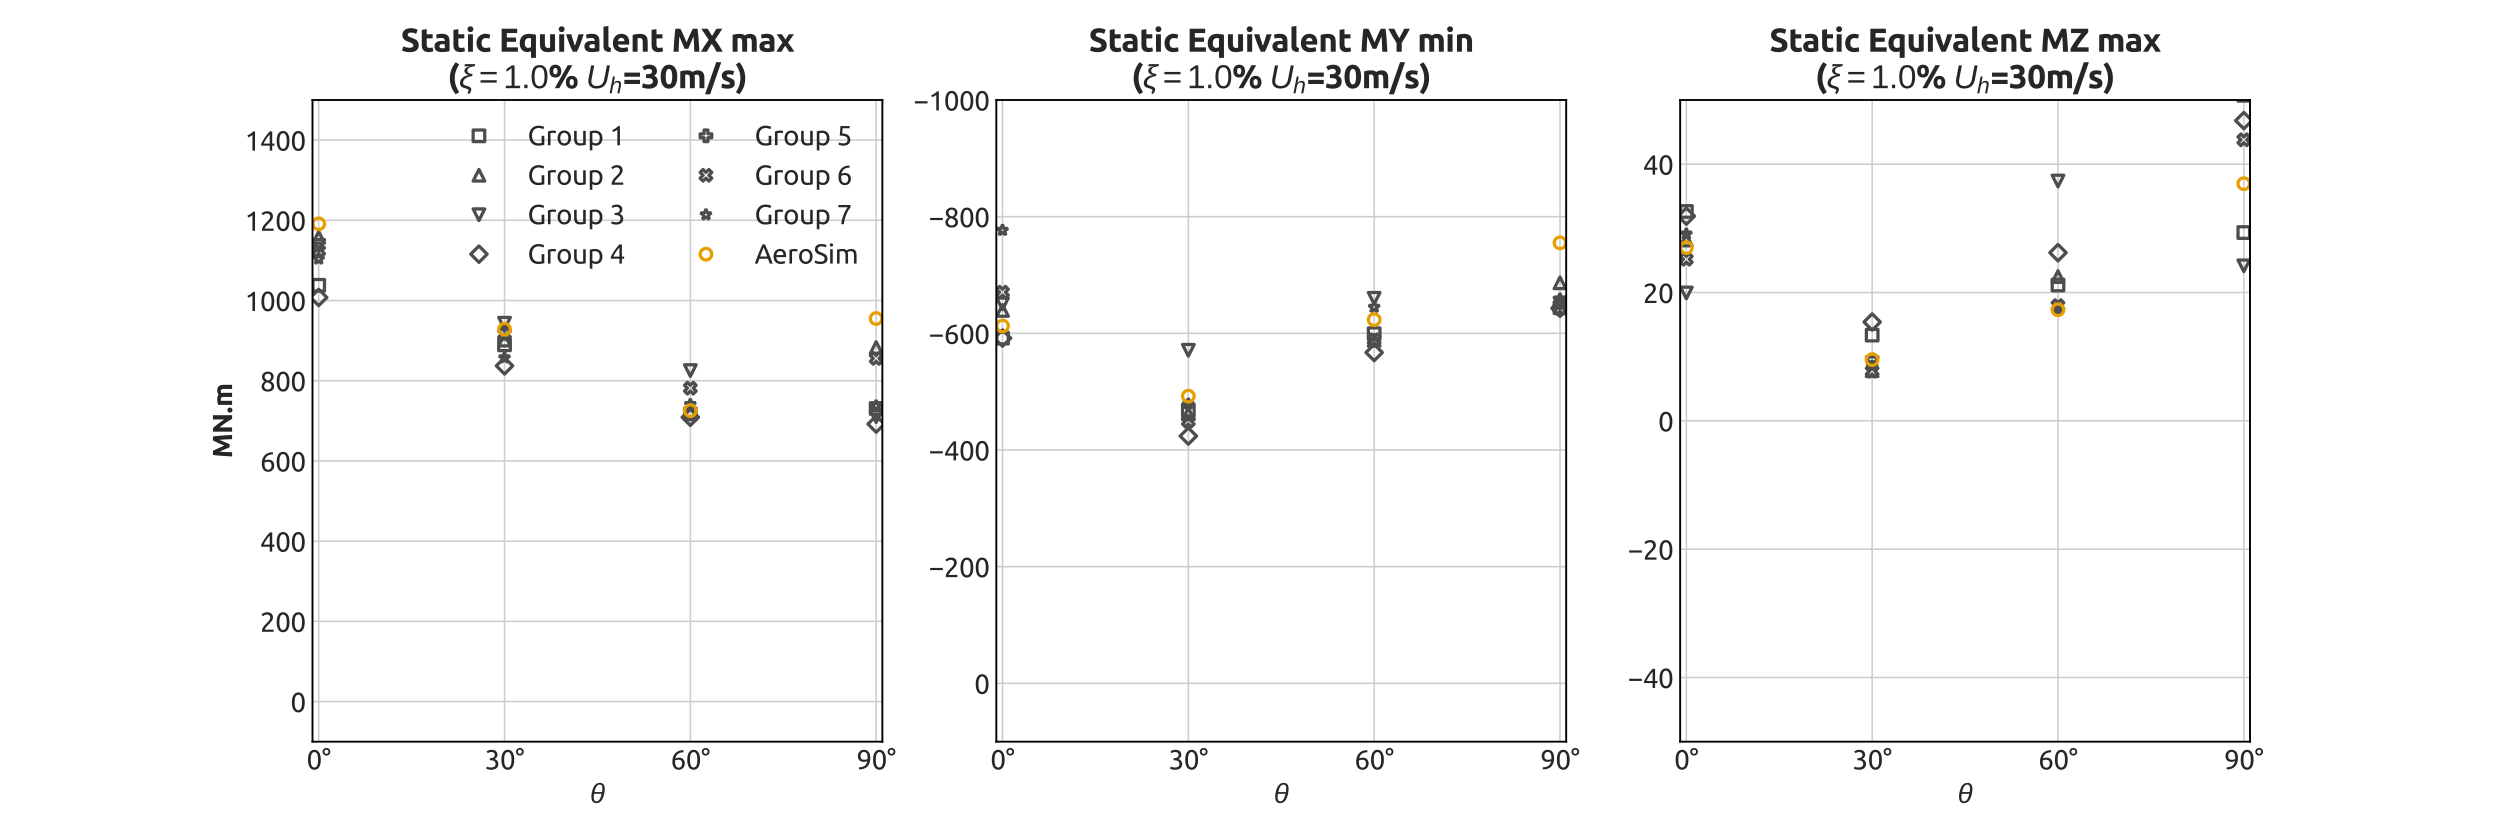 <?xml version="1.0" encoding="utf-8" standalone="no"?>
<!DOCTYPE svg PUBLIC "-//W3C//DTD SVG 1.1//EN"
  "http://www.w3.org/Graphics/SVG/1.1/DTD/svg11.dtd">
<svg xmlns:xlink="http://www.w3.org/1999/xlink" width="1296pt" height="432pt" viewBox="0 0 1296 432" xmlns="http://www.w3.org/2000/svg" version="1.1">
 <defs>
  <style type="text/css">*{stroke-linejoin: round; stroke-linecap: butt}</style>
 </defs>
 <g id="figure_1">
  <g id="patch_1">
   <path d="M 0 432 
L 1296 432 
L 1296 0 
L 0 0 
z
" style="fill: #ffffff"/>
  </g>
  <g id="axes_1">
   <g id="patch_2">
    <path d="M 162 384.48 
L 457.412 384.48 
L 457.412 51.84 
L 162 51.84 
z
" style="fill: #ffffff"/>
   </g>
   <g id="matplotlib.axis_1">
    <g id="xtick_1">
     <g id="line2d_1">
      <path d="M 165.211 384.48 
L 165.211 51.84 
" clip-path="url(#p4642eed7a4)" style="fill: none; stroke: #cccccc; stroke-width: 0.8; stroke-linecap: round"/>
     </g>
     <g id="line2d_2"/>
     <g id="text_1">
      <!-- 0° -->
      <g style="fill: #262626" transform="translate(158.938 398.843) scale(0.14 -0.14)">
       <defs>
        <path id="Ubuntu-30" d="M 320 2221 
Q 320 3334 713 3936 
Q 1107 4538 1805 4538 
Q 2502 4538 2896 3936 
Q 3290 3334 3290 2221 
Q 3290 1107 2896 505 
Q 2502 -96 1805 -96 
Q 1107 -96 713 505 
Q 320 1107 320 2221 
z
M 2662 2221 
Q 2662 2586 2620 2912 
Q 2579 3238 2480 3481 
Q 2381 3725 2214 3869 
Q 2048 4013 1805 4013 
Q 1562 4013 1395 3869 
Q 1229 3725 1129 3481 
Q 1030 3238 988 2912 
Q 947 2586 947 2221 
Q 947 1856 988 1529 
Q 1030 1203 1129 960 
Q 1229 717 1395 573 
Q 1562 429 1805 429 
Q 2048 429 2214 573 
Q 2381 717 2480 960 
Q 2579 1203 2620 1529 
Q 2662 1856 2662 2221 
z
" transform="scale(0.016)"/>
        <path id="Ubuntu-b0" d="M 1958 4077 
Q 1958 3872 1884 3705 
Q 1811 3539 1689 3424 
Q 1568 3309 1405 3248 
Q 1242 3187 1062 3187 
Q 883 3187 720 3248 
Q 557 3309 435 3424 
Q 314 3539 240 3705 
Q 166 3872 166 4077 
Q 166 4282 240 4448 
Q 314 4614 435 4729 
Q 557 4845 720 4905 
Q 883 4966 1062 4966 
Q 1242 4966 1405 4905 
Q 1568 4845 1689 4729 
Q 1811 4614 1884 4448 
Q 1958 4282 1958 4077 
z
M 1530 4077 
Q 1530 4301 1392 4432 
Q 1254 4563 1062 4563 
Q 870 4563 732 4432 
Q 595 4301 595 4077 
Q 595 3853 732 3721 
Q 870 3590 1062 3590 
Q 1254 3590 1392 3721 
Q 1530 3853 1530 4077 
z
" transform="scale(0.016)"/>
       </defs>
       <use xlink:href="#Ubuntu-30"/>
       <use xlink:href="#Ubuntu-b0" transform="translate(56.4 0)"/>
      </g>
     </g>
    </g>
    <g id="xtick_2">
     <g id="line2d_3">
      <path d="M 261.541 384.48 
L 261.541 51.84 
" clip-path="url(#p4642eed7a4)" style="fill: none; stroke: #cccccc; stroke-width: 0.8; stroke-linecap: round"/>
     </g>
     <g id="line2d_4"/>
     <g id="text_2">
      <!-- 30° -->
      <g style="fill: #262626" transform="translate(251.32 398.843) scale(0.14 -0.14)">
       <defs>
        <path id="Ubuntu-33" d="M 1446 435 
Q 2016 435 2262 659 
Q 2509 883 2509 1261 
Q 2509 1504 2406 1670 
Q 2304 1837 2137 1936 
Q 1971 2035 1750 2076 
Q 1530 2118 1299 2118 
L 1146 2118 
L 1146 2605 
L 1357 2605 
Q 1517 2605 1686 2637 
Q 1856 2669 1997 2752 
Q 2138 2835 2227 2979 
Q 2317 3123 2317 3341 
Q 2317 3520 2253 3648 
Q 2189 3776 2083 3859 
Q 1978 3942 1840 3977 
Q 1702 4013 1549 4013 
Q 1242 4013 1027 3923 
Q 813 3834 666 3738 
L 435 4192 
Q 512 4243 630 4304 
Q 749 4365 896 4416 
Q 1043 4467 1212 4502 
Q 1382 4538 1568 4538 
Q 1920 4538 2176 4451 
Q 2432 4365 2598 4208 
Q 2765 4051 2848 3836 
Q 2931 3622 2931 3373 
Q 2931 3027 2732 2780 
Q 2534 2534 2253 2406 
Q 2426 2355 2586 2259 
Q 2746 2163 2864 2016 
Q 2982 1869 3056 1677 
Q 3130 1485 3130 1248 
Q 3130 960 3030 713 
Q 2931 467 2723 288 
Q 2515 109 2201 6 
Q 1888 -96 1459 -96 
Q 1293 -96 1117 -70 
Q 941 -45 787 -6 
Q 634 32 518 70 
Q 403 109 352 134 
L 467 653 
Q 576 602 829 518 
Q 1082 435 1446 435 
z
" transform="scale(0.016)"/>
       </defs>
       <use xlink:href="#Ubuntu-33"/>
       <use xlink:href="#Ubuntu-30" transform="translate(56.4 0)"/>
       <use xlink:href="#Ubuntu-b0" transform="translate(112.8 0)"/>
      </g>
     </g>
    </g>
    <g id="xtick_3">
     <g id="line2d_5">
      <path d="M 357.871 384.48 
L 357.871 51.84 
" clip-path="url(#p4642eed7a4)" style="fill: none; stroke: #cccccc; stroke-width: 0.8; stroke-linecap: round"/>
     </g>
     <g id="line2d_6"/>
     <g id="text_3">
      <!-- 60° -->
      <g style="fill: #262626" transform="translate(347.65 398.843) scale(0.14 -0.14)">
       <defs>
        <path id="Ubuntu-36" d="M 403 1779 
Q 403 2426 582 2922 
Q 762 3418 1091 3757 
Q 1421 4096 1891 4272 
Q 2362 4448 2950 4454 
L 2995 3955 
Q 2618 3949 2307 3872 
Q 1997 3795 1753 3628 
Q 1510 3462 1344 3196 
Q 1178 2931 1094 2541 
Q 1261 2618 1469 2669 
Q 1677 2720 1901 2720 
Q 2278 2720 2540 2605 
Q 2803 2490 2969 2301 
Q 3136 2112 3209 1865 
Q 3283 1619 3283 1350 
Q 3283 1107 3200 851 
Q 3117 595 2947 384 
Q 2778 173 2515 38 
Q 2253 -96 1894 -96 
Q 1165 -96 784 403 
Q 403 902 403 1779 
z
M 1837 2234 
Q 1613 2234 1421 2192 
Q 1229 2150 1037 2067 
Q 1030 1997 1027 1923 
Q 1024 1850 1024 1779 
Q 1024 1498 1062 1248 
Q 1101 998 1200 809 
Q 1299 621 1465 509 
Q 1632 397 1888 397 
Q 2099 397 2246 486 
Q 2394 576 2490 717 
Q 2586 858 2627 1021 
Q 2669 1184 2669 1338 
Q 2669 1773 2461 2003 
Q 2253 2234 1837 2234 
z
" transform="scale(0.016)"/>
       </defs>
       <use xlink:href="#Ubuntu-36"/>
       <use xlink:href="#Ubuntu-30" transform="translate(56.4 0)"/>
       <use xlink:href="#Ubuntu-b0" transform="translate(112.8 0)"/>
      </g>
     </g>
    </g>
    <g id="xtick_4">
     <g id="line2d_7">
      <path d="M 454.201 384.48 
L 454.201 51.84 
" clip-path="url(#p4642eed7a4)" style="fill: none; stroke: #cccccc; stroke-width: 0.8; stroke-linecap: round"/>
     </g>
     <g id="line2d_8"/>
     <g id="text_4">
      <!-- 90° -->
      <g style="fill: #262626" transform="translate(443.98 398.843) scale(0.14 -0.14)">
       <defs>
        <path id="Ubuntu-39" d="M 3206 2662 
Q 3206 1344 2550 669 
Q 1894 -6 602 -13 
L 582 486 
Q 986 486 1309 563 
Q 1632 640 1875 809 
Q 2118 979 2281 1248 
Q 2445 1517 2522 1907 
Q 2355 1830 2144 1782 
Q 1933 1734 1709 1734 
Q 1331 1734 1068 1846 
Q 806 1958 640 2147 
Q 474 2336 400 2582 
Q 326 2829 326 3098 
Q 326 3334 409 3590 
Q 493 3846 662 4057 
Q 832 4269 1094 4403 
Q 1357 4538 1715 4538 
Q 2080 4538 2358 4410 
Q 2637 4282 2825 4038 
Q 3014 3795 3110 3446 
Q 3206 3098 3206 2662 
z
M 1773 2221 
Q 1997 2221 2195 2262 
Q 2394 2304 2579 2387 
Q 2586 2458 2586 2525 
Q 2586 2592 2586 2662 
Q 2586 2938 2547 3190 
Q 2509 3443 2409 3632 
Q 2310 3821 2144 3933 
Q 1978 4045 1722 4045 
Q 1510 4045 1363 3955 
Q 1216 3866 1120 3728 
Q 1024 3590 982 3427 
Q 941 3264 941 3110 
Q 941 2675 1149 2448 
Q 1357 2221 1773 2221 
z
" transform="scale(0.016)"/>
       </defs>
       <use xlink:href="#Ubuntu-39"/>
       <use xlink:href="#Ubuntu-30" transform="translate(56.4 0)"/>
       <use xlink:href="#Ubuntu-b0" transform="translate(112.8 0)"/>
      </g>
     </g>
    </g>
    <g id="text_5">
     <!-- $\theta$ -->
     <g style="fill: #262626" transform="translate(305.856 416.296) scale(0.14 -0.14)">
      <defs>
       <path id="LiberationSans-Italic-3b8" d="M 2275 4638 
Q 3416 4638 3416 3213 
Q 3416 2681 3258 1984 
Q 3100 1288 2848 831 
Q 2597 375 2247 156 
Q 1897 -63 1438 -63 
Q 900 -63 608 329 
Q 316 722 316 1431 
Q 316 1959 478 2636 
Q 641 3313 891 3758 
Q 1141 4203 1484 4420 
Q 1828 4638 2275 4638 
z
M 1459 353 
Q 1913 353 2209 784 
Q 2506 1216 2694 2103 
L 947 2103 
Q 866 1634 866 1269 
Q 866 353 1459 353 
z
M 2250 4234 
Q 1800 4234 1512 3820 
Q 1225 3406 1031 2513 
L 2781 2513 
Q 2866 3006 2866 3356 
Q 2866 3803 2719 4018 
Q 2572 4234 2250 4234 
z
" transform="scale(0.016)"/>
      </defs>
      <use xlink:href="#LiberationSans-Italic-3b8" transform="translate(0 0.531)"/>
     </g>
    </g>
   </g>
   <g id="matplotlib.axis_2">
    <g id="ytick_1">
     <g id="line2d_9">
      <path d="M 162 363.69 
L 457.412 363.69 
" clip-path="url(#p4642eed7a4)" style="fill: none; stroke: #cccccc; stroke-width: 0.8; stroke-linecap: round"/>
     </g>
     <g id="line2d_10"/>
     <g id="text_6">
      <!-- 0 -->
      <g style="fill: #262626" transform="translate(150.603 369.122) scale(0.14 -0.14)">
       <use xlink:href="#Ubuntu-30"/>
      </g>
     </g>
    </g>
    <g id="ytick_2">
     <g id="line2d_11">
      <path d="M 162 322.11 
L 457.412 322.11 
" clip-path="url(#p4642eed7a4)" style="fill: none; stroke: #cccccc; stroke-width: 0.8; stroke-linecap: round"/>
     </g>
     <g id="line2d_12"/>
     <g id="text_7">
      <!-- 200 -->
      <g style="fill: #262626" transform="translate(134.809 327.542) scale(0.14 -0.14)">
       <defs>
        <path id="Ubuntu-32" d="M 2989 3302 
Q 2989 3072 2896 2857 
Q 2803 2643 2649 2435 
Q 2496 2227 2304 2025 
Q 2112 1824 1920 1632 
Q 1811 1523 1667 1376 
Q 1523 1229 1395 1069 
Q 1267 909 1180 761 
Q 1094 614 1094 506 
L 3136 506 
L 3136 0 
L 448 0 
Q 442 38 442 76 
Q 442 115 442 147 
Q 442 448 541 707 
Q 640 966 800 1196 
Q 960 1427 1158 1632 
Q 1357 1837 1549 2029 
Q 1709 2182 1853 2332 
Q 1997 2483 2109 2633 
Q 2221 2784 2288 2944 
Q 2355 3104 2355 3283 
Q 2355 3475 2294 3609 
Q 2234 3744 2131 3833 
Q 2029 3923 1891 3964 
Q 1754 4006 1600 4006 
Q 1414 4006 1260 3955 
Q 1107 3904 985 3837 
Q 864 3770 781 3696 
Q 698 3622 653 3584 
L 358 4006 
Q 416 4070 531 4163 
Q 646 4256 806 4339 
Q 966 4422 1164 4480 
Q 1363 4538 1594 4538 
Q 2291 4538 2640 4214 
Q 2989 3891 2989 3302 
z
" transform="scale(0.016)"/>
       </defs>
       <use xlink:href="#Ubuntu-32"/>
       <use xlink:href="#Ubuntu-30" transform="translate(56.4 0)"/>
       <use xlink:href="#Ubuntu-30" transform="translate(112.8 0)"/>
      </g>
     </g>
    </g>
    <g id="ytick_3">
     <g id="line2d_13">
      <path d="M 162 280.53 
L 457.412 280.53 
" clip-path="url(#p4642eed7a4)" style="fill: none; stroke: #cccccc; stroke-width: 0.8; stroke-linecap: round"/>
     </g>
     <g id="line2d_14"/>
     <g id="text_8">
      <!-- 400 -->
      <g style="fill: #262626" transform="translate(134.809 285.962) scale(0.14 -0.14)">
       <defs>
        <path id="Ubuntu-34" d="M 256 1536 
Q 378 1818 589 2192 
Q 800 2566 1065 2963 
Q 1331 3360 1635 3744 
Q 1939 4128 2246 4435 
L 2816 4435 
L 2816 1619 
L 3341 1619 
L 3341 1133 
L 2816 1133 
L 2816 0 
L 2240 0 
L 2240 1133 
L 256 1133 
L 256 1536 
z
M 2240 3731 
Q 2048 3526 1853 3273 
Q 1658 3021 1472 2745 
Q 1286 2470 1123 2182 
Q 960 1894 832 1619 
L 2240 1619 
L 2240 3731 
z
" transform="scale(0.016)"/>
       </defs>
       <use xlink:href="#Ubuntu-34"/>
       <use xlink:href="#Ubuntu-30" transform="translate(56.4 0)"/>
       <use xlink:href="#Ubuntu-30" transform="translate(112.8 0)"/>
      </g>
     </g>
    </g>
    <g id="ytick_4">
     <g id="line2d_15">
      <path d="M 162 238.95 
L 457.412 238.95 
" clip-path="url(#p4642eed7a4)" style="fill: none; stroke: #cccccc; stroke-width: 0.8; stroke-linecap: round"/>
     </g>
     <g id="line2d_16"/>
     <g id="text_9">
      <!-- 600 -->
      <g style="fill: #262626" transform="translate(134.809 244.382) scale(0.14 -0.14)">
       <use xlink:href="#Ubuntu-36"/>
       <use xlink:href="#Ubuntu-30" transform="translate(56.4 0)"/>
       <use xlink:href="#Ubuntu-30" transform="translate(112.8 0)"/>
      </g>
     </g>
    </g>
    <g id="ytick_5">
     <g id="line2d_17">
      <path d="M 162 197.37 
L 457.412 197.37 
" clip-path="url(#p4642eed7a4)" style="fill: none; stroke: #cccccc; stroke-width: 0.8; stroke-linecap: round"/>
     </g>
     <g id="line2d_18"/>
     <g id="text_10">
      <!-- 800 -->
      <g style="fill: #262626" transform="translate(134.809 202.802) scale(0.14 -0.14)">
       <defs>
        <path id="Ubuntu-38" d="M 3258 1152 
Q 3258 883 3165 656 
Q 3072 429 2889 259 
Q 2707 90 2432 -3 
Q 2157 -96 1798 -96 
Q 1382 -96 1104 22 
Q 826 141 659 320 
Q 493 499 422 713 
Q 352 928 352 1120 
Q 352 1306 413 1475 
Q 474 1645 573 1792 
Q 672 1939 803 2057 
Q 934 2176 1082 2266 
Q 454 2624 454 3322 
Q 454 3565 550 3785 
Q 646 4006 822 4172 
Q 998 4339 1248 4438 
Q 1498 4538 1805 4538 
Q 2163 4538 2419 4429 
Q 2675 4320 2838 4150 
Q 3002 3981 3075 3776 
Q 3149 3571 3149 3379 
Q 3149 3194 3094 3030 
Q 3040 2867 2947 2726 
Q 2854 2586 2736 2477 
Q 2618 2368 2490 2285 
Q 3245 1926 3258 1152 
z
M 954 1114 
Q 954 998 995 873 
Q 1037 749 1139 643 
Q 1242 538 1402 467 
Q 1562 397 1805 397 
Q 2022 397 2185 461 
Q 2349 525 2451 624 
Q 2554 723 2605 851 
Q 2656 979 2656 1114 
Q 2656 1318 2579 1472 
Q 2502 1626 2358 1741 
Q 2214 1856 2012 1936 
Q 1811 2016 1555 2074 
Q 1267 1914 1110 1677 
Q 954 1440 954 1114 
z
M 2554 3386 
Q 2554 3482 2512 3597 
Q 2470 3712 2380 3811 
Q 2291 3910 2150 3977 
Q 2010 4045 1805 4045 
Q 1600 4045 1456 3981 
Q 1312 3917 1222 3817 
Q 1133 3718 1091 3600 
Q 1050 3482 1050 3366 
Q 1050 3226 1101 3085 
Q 1152 2944 1261 2822 
Q 1370 2701 1546 2605 
Q 1722 2509 1965 2451 
Q 2234 2611 2394 2825 
Q 2554 3040 2554 3386 
z
" transform="scale(0.016)"/>
       </defs>
       <use xlink:href="#Ubuntu-38"/>
       <use xlink:href="#Ubuntu-30" transform="translate(56.4 0)"/>
       <use xlink:href="#Ubuntu-30" transform="translate(112.8 0)"/>
      </g>
     </g>
    </g>
    <g id="ytick_6">
     <g id="line2d_19">
      <path d="M 162 155.79 
L 457.412 155.79 
" clip-path="url(#p4642eed7a4)" style="fill: none; stroke: #cccccc; stroke-width: 0.8; stroke-linecap: round"/>
     </g>
     <g id="line2d_20"/>
     <g id="text_11">
      <!-- 1000 -->
      <g style="fill: #262626" transform="translate(126.912 161.222) scale(0.14 -0.14)">
       <defs>
        <path id="Ubuntu-31" d="M 595 3520 
Q 960 3661 1305 3881 
Q 1651 4102 1939 4435 
L 2362 4435 
L 2362 0 
L 1766 0 
L 1766 3610 
Q 1690 3539 1578 3462 
Q 1466 3386 1334 3315 
Q 1203 3245 1059 3181 
Q 915 3117 781 3072 
L 595 3520 
z
" transform="scale(0.016)"/>
       </defs>
       <use xlink:href="#Ubuntu-31"/>
       <use xlink:href="#Ubuntu-30" transform="translate(56.4 0)"/>
       <use xlink:href="#Ubuntu-30" transform="translate(112.8 0)"/>
       <use xlink:href="#Ubuntu-30" transform="translate(169.2 0)"/>
      </g>
     </g>
    </g>
    <g id="ytick_7">
     <g id="line2d_21">
      <path d="M 162 114.21 
L 457.412 114.21 
" clip-path="url(#p4642eed7a4)" style="fill: none; stroke: #cccccc; stroke-width: 0.8; stroke-linecap: round"/>
     </g>
     <g id="line2d_22"/>
     <g id="text_12">
      <!-- 1200 -->
      <g style="fill: #262626" transform="translate(126.912 119.642) scale(0.14 -0.14)">
       <use xlink:href="#Ubuntu-31"/>
       <use xlink:href="#Ubuntu-32" transform="translate(56.4 0)"/>
       <use xlink:href="#Ubuntu-30" transform="translate(112.8 0)"/>
       <use xlink:href="#Ubuntu-30" transform="translate(169.2 0)"/>
      </g>
     </g>
    </g>
    <g id="ytick_8">
     <g id="line2d_23">
      <path d="M 162 72.63 
L 457.412 72.63 
" clip-path="url(#p4642eed7a4)" style="fill: none; stroke: #cccccc; stroke-width: 0.8; stroke-linecap: round"/>
     </g>
     <g id="line2d_24"/>
     <g id="text_13">
      <!-- 1400 -->
      <g style="fill: #262626" transform="translate(126.912 78.062) scale(0.14 -0.14)">
       <use xlink:href="#Ubuntu-31"/>
       <use xlink:href="#Ubuntu-34" transform="translate(56.4 0)"/>
       <use xlink:href="#Ubuntu-30" transform="translate(112.8 0)"/>
       <use xlink:href="#Ubuntu-30" transform="translate(169.2 0)"/>
      </g>
     </g>
    </g>
    <g id="text_14">
     <!-- MN.m -->
     <g style="fill: #262626" transform="translate(120.323 237.487) rotate(-90) scale(0.14 -0.14)">
      <defs>
       <path id="Ubuntu-Bold-4d" d="M 1690 4435 
Q 1805 4224 1955 3913 
Q 2106 3603 2269 3241 
Q 2432 2880 2592 2502 
Q 2752 2125 2893 1792 
Q 3034 2125 3194 2502 
Q 3354 2880 3517 3241 
Q 3680 3603 3830 3913 
Q 3981 4224 4096 4435 
L 5005 4435 
Q 5069 3994 5123 3446 
Q 5178 2899 5219 2307 
Q 5261 1715 5296 1120 
Q 5331 525 5357 0 
L 4384 0 
Q 4365 646 4333 1408 
Q 4301 2170 4237 2944 
Q 4122 2675 3981 2348 
Q 3840 2022 3702 1696 
Q 3565 1370 3437 1072 
Q 3309 774 3219 563 
L 2522 563 
Q 2432 774 2304 1072 
Q 2176 1370 2038 1696 
Q 1901 2022 1760 2348 
Q 1619 2675 1504 2944 
Q 1440 2170 1408 1408 
Q 1376 646 1357 0 
L 384 0 
Q 410 525 445 1120 
Q 480 1715 521 2307 
Q 563 2899 617 3446 
Q 672 3994 736 4435 
L 1690 4435 
z
" transform="scale(0.016)"/>
       <path id="Ubuntu-Bold-4e" d="M 3488 0 
Q 3059 762 2560 1504 
Q 2061 2246 1498 2906 
L 1498 0 
L 512 0 
L 512 4435 
L 1325 4435 
Q 1536 4224 1792 3917 
Q 2048 3610 2313 3261 
Q 2579 2912 2841 2537 
Q 3104 2163 3334 1818 
L 3334 4435 
L 4326 4435 
L 4326 0 
L 3488 0 
z
" transform="scale(0.016)"/>
       <path id="Ubuntu-Bold-2e" d="M 1382 506 
Q 1382 218 1200 67 
Q 1018 -83 787 -83 
Q 557 -83 374 67 
Q 192 218 192 506 
Q 192 794 374 944 
Q 557 1094 787 1094 
Q 1018 1094 1200 944 
Q 1382 794 1382 506 
z
" transform="scale(0.016)"/>
       <path id="Ubuntu-Bold-6d" d="M 2298 1786 
Q 2298 2246 2179 2438 
Q 2061 2630 1773 2630 
Q 1683 2630 1587 2620 
Q 1491 2611 1402 2598 
L 1402 0 
L 448 0 
L 448 3251 
Q 570 3283 733 3318 
Q 896 3354 1078 3382 
Q 1261 3411 1453 3427 
Q 1645 3443 1830 3443 
Q 2195 3443 2422 3350 
Q 2650 3258 2797 3130 
Q 3002 3277 3267 3360 
Q 3533 3443 3757 3443 
Q 4160 3443 4419 3331 
Q 4678 3219 4832 3014 
Q 4986 2810 5043 2528 
Q 5101 2246 5101 1901 
L 5101 0 
L 4147 0 
L 4147 1786 
Q 4147 2246 4028 2438 
Q 3910 2630 3622 2630 
Q 3546 2630 3408 2592 
Q 3270 2554 3181 2496 
Q 3226 2349 3238 2185 
Q 3251 2022 3251 1837 
L 3251 0 
L 2298 0 
L 2298 1786 
z
" transform="scale(0.016)"/>
      </defs>
      <use xlink:href="#Ubuntu-Bold-4d"/>
      <use xlink:href="#Ubuntu-Bold-4e" transform="translate(89.7 0)"/>
      <use xlink:href="#Ubuntu-Bold-2e" transform="translate(165.3 0)"/>
      <use xlink:href="#Ubuntu-Bold-6d" transform="translate(189.9 0)"/>
     </g>
    </g>
   </g>
   <g id="line2d_25">
    <defs>
     <path id="m7211cd2f73" d="M -3 3 
L 3 3 
L 3 -3 
L -3 -3 
z
" style="stroke: #4d4d4d; stroke-width: 1.7; stroke-linejoin: miter"/>
    </defs>
    <g clip-path="url(#p4642eed7a4)">
     <use xlink:href="#m7211cd2f73" x="165.211" y="147.895" style="fill-opacity: 0; stroke: #4d4d4d; stroke-width: 1.7; stroke-linejoin: miter"/>
     <use xlink:href="#m7211cd2f73" x="261.541" y="178.773" style="fill-opacity: 0; stroke: #4d4d4d; stroke-width: 1.7; stroke-linejoin: miter"/>
     <use xlink:href="#m7211cd2f73" x="357.871" y="214.563" style="fill-opacity: 0; stroke: #4d4d4d; stroke-width: 1.7; stroke-linejoin: miter"/>
     <use xlink:href="#m7211cd2f73" x="454.201" y="211.756" style="fill-opacity: 0; stroke: #4d4d4d; stroke-width: 1.7; stroke-linejoin: miter"/>
    </g>
   </g>
   <g id="line2d_26">
    <defs>
     <path id="m8346581b9c" d="M 0 -3 
L -3 3 
L 3 3 
z
" style="stroke: #4d4d4d; stroke-width: 1.7; stroke-linejoin: miter"/>
    </defs>
    <g clip-path="url(#p4642eed7a4)">
     <use xlink:href="#m8346581b9c" x="165.211" y="122.982" style="fill-opacity: 0; stroke: #4d4d4d; stroke-width: 1.7; stroke-linejoin: miter"/>
     <use xlink:href="#m8346581b9c" x="261.541" y="176.317" style="fill-opacity: 0; stroke: #4d4d4d; stroke-width: 1.7; stroke-linejoin: miter"/>
     <use xlink:href="#m8346581b9c" x="357.871" y="213.16" style="fill-opacity: 0; stroke: #4d4d4d; stroke-width: 1.7; stroke-linejoin: miter"/>
     <use xlink:href="#m8346581b9c" x="454.201" y="180.177" style="fill-opacity: 0; stroke: #4d4d4d; stroke-width: 1.7; stroke-linejoin: miter"/>
    </g>
   </g>
   <g id="line2d_27">
    <defs>
     <path id="m995bc03727" d="M -0 3 
L 3 -3 
L -3 -3 
z
" style="stroke: #4d4d4d; stroke-width: 1.7; stroke-linejoin: miter"/>
    </defs>
    <g clip-path="url(#p4642eed7a4)">
     <use xlink:href="#m995bc03727" x="165.211" y="127.193" style="fill-opacity: 0; stroke: #4d4d4d; stroke-width: 1.7; stroke-linejoin: miter"/>
     <use xlink:href="#m995bc03727" x="261.541" y="167.545" style="fill-opacity: 0; stroke: #4d4d4d; stroke-width: 1.7; stroke-linejoin: miter"/>
     <use xlink:href="#m995bc03727" x="357.871" y="192.107" style="fill-opacity: 0; stroke: #4d4d4d; stroke-width: 1.7; stroke-linejoin: miter"/>
     <use xlink:href="#m995bc03727" x="454.201" y="215.967" style="fill-opacity: 0; stroke: #4d4d4d; stroke-width: 1.7; stroke-linejoin: miter"/>
    </g>
   </g>
   <g id="line2d_28">
    <defs>
     <path id="mcbaea2f3fb" d="M -0 4.243 
L 4.243 0 
L 0 -4.243 
L -4.243 -0 
z
" style="stroke: #4d4d4d; stroke-width: 1.7; stroke-linejoin: miter"/>
    </defs>
    <g clip-path="url(#p4642eed7a4)">
     <use xlink:href="#mcbaea2f3fb" x="165.211" y="154.211" style="fill-opacity: 0; stroke: #4d4d4d; stroke-width: 1.7; stroke-linejoin: miter"/>
     <use xlink:href="#mcbaea2f3fb" x="261.541" y="189.651" style="fill-opacity: 0; stroke: #4d4d4d; stroke-width: 1.7; stroke-linejoin: miter"/>
     <use xlink:href="#mcbaea2f3fb" x="357.871" y="216.318" style="fill-opacity: 0; stroke: #4d4d4d; stroke-width: 1.7; stroke-linejoin: miter"/>
     <use xlink:href="#mcbaea2f3fb" x="454.201" y="219.827" style="fill-opacity: 0; stroke: #4d4d4d; stroke-width: 1.7; stroke-linejoin: miter"/>
    </g>
   </g>
   <g id="line2d_29">
    <defs>
     <path id="mcb6b1e5f49" d="M -1 3 
L 1 3 
L 1 1 
L 3 1 
L 3 -1 
L 1 -1 
L 1 -3 
L -1 -3 
L -1 -1 
L -3 -1 
L -3 1 
L -1 1 
z
" style="stroke: #4d4d4d; stroke-width: 1.7; stroke-linejoin: miter"/>
    </defs>
    <g clip-path="url(#p4642eed7a4)"/>
   </g>
   <g id="line2d_30">
    <defs>
     <path id="m2e85f37c06" d="M -1.5 3 
L 0 1.5 
L 1.5 3 
L 3 1.5 
L 1.5 0 
L 3 -1.5 
L 1.5 -3 
L 0 -1.5 
L -1.5 -3 
L -3 -1.5 
L -1.5 0 
L -3 1.5 
z
" style="stroke: #4d4d4d; stroke-width: 1.7; stroke-linejoin: miter"/>
    </defs>
    <g clip-path="url(#p4642eed7a4)">
     <use xlink:href="#m2e85f37c06" x="165.211" y="130" style="fill-opacity: 0; stroke: #4d4d4d; stroke-width: 1.7; stroke-linejoin: miter"/>
     <use xlink:href="#m2e85f37c06" x="261.541" y="173.159" style="fill-opacity: 0; stroke: #4d4d4d; stroke-width: 1.7; stroke-linejoin: miter"/>
     <use xlink:href="#m2e85f37c06" x="357.871" y="201.23" style="fill-opacity: 0; stroke: #4d4d4d; stroke-width: 1.7; stroke-linejoin: miter"/>
     <use xlink:href="#m2e85f37c06" x="454.201" y="185.791" style="fill-opacity: 0; stroke: #4d4d4d; stroke-width: 1.7; stroke-linejoin: miter"/>
    </g>
   </g>
   <g id="line2d_31">
    <defs>
     <path id="md3504dae35" d="M 0 -3 
L -0.674 -0.927 
L -2.853 -0.927 
L -1.09 0.354 
L -1.763 2.427 
L -0 1.146 
L 1.763 2.427 
L 1.09 0.354 
L 2.853 -0.927 
L 0.674 -0.927 
z
" style="stroke: #4d4d4d; stroke-width: 1.7; stroke-linejoin: bevel"/>
    </defs>
    <g clip-path="url(#p4642eed7a4)">
     <use xlink:href="#md3504dae35" x="165.211" y="134.211" style="fill-opacity: 0; stroke: #4d4d4d; stroke-width: 1.7; stroke-linejoin: bevel"/>
     <use xlink:href="#md3504dae35" x="261.541" y="185.44" style="fill-opacity: 0; stroke: #4d4d4d; stroke-width: 1.7; stroke-linejoin: bevel"/>
     <use xlink:href="#md3504dae35" x="357.871" y="209.651" style="fill-opacity: 0; stroke: #4d4d4d; stroke-width: 1.7; stroke-linejoin: bevel"/>
     <use xlink:href="#md3504dae35" x="454.201" y="210.353" style="fill-opacity: 0; stroke: #4d4d4d; stroke-width: 1.7; stroke-linejoin: bevel"/>
    </g>
   </g>
   <g id="line2d_32">
    <defs>
     <path id="m78e9f50106" d="M 0 3 
C 0.796 3 1.559 2.684 2.121 2.121 
C 2.684 1.559 3 0.796 3 0 
C 3 -0.796 2.684 -1.559 2.121 -2.121 
C 1.559 -2.684 0.796 -3 0 -3 
C -0.796 -3 -1.559 -2.684 -2.121 -2.121 
C -2.684 -1.559 -3 -0.796 -3 0 
C -3 0.796 -2.684 1.559 -2.121 2.121 
C -1.559 2.684 -0.796 3 0 3 
z
" style="stroke: #e69f00; stroke-width: 1.7"/>
    </defs>
    <g clip-path="url(#p4642eed7a4)">
     <use xlink:href="#m78e9f50106" x="165.211" y="116.012" style="fill-opacity: 0; stroke: #e69f00; stroke-width: 1.7"/>
     <use xlink:href="#m78e9f50106" x="261.541" y="170.673" style="fill-opacity: 0; stroke: #e69f00; stroke-width: 1.7"/>
     <use xlink:href="#m78e9f50106" x="357.871" y="212.871" style="fill-opacity: 0; stroke: #e69f00; stroke-width: 1.7"/>
     <use xlink:href="#m78e9f50106" x="454.201" y="165.136" style="fill-opacity: 0; stroke: #e69f00; stroke-width: 1.7"/>
    </g>
   </g>
   <g id="patch_3">
    <path d="M 162 384.48 
L 162 51.84 
" style="fill: none; stroke: #000000; stroke-linejoin: miter; stroke-linecap: square"/>
   </g>
   <g id="patch_4">
    <path d="M 457.412 384.48 
L 457.412 51.84 
" style="fill: none; stroke: #000000; stroke-linejoin: miter; stroke-linecap: square"/>
   </g>
   <g id="patch_5">
    <path d="M 162 384.48 
L 457.412 384.48 
" style="fill: none; stroke: #000000; stroke-linejoin: miter; stroke-linecap: square"/>
   </g>
   <g id="patch_6">
    <path d="M 162 51.84 
L 457.412 51.84 
" style="fill: none; stroke: #000000; stroke-linejoin: miter; stroke-linecap: square"/>
   </g>
   <g id="text_15">
    <!-- Static Equivalent MX max -->
    <g style="fill: #262626" transform="translate(207.74 26.806) scale(0.168 -0.168)">
     <defs>
      <path id="Ubuntu-Bold-53" d="M 1722 762 
Q 1933 762 2070 797 
Q 2208 832 2291 893 
Q 2374 954 2406 1037 
Q 2438 1120 2438 1222 
Q 2438 1440 2233 1584 
Q 2029 1728 1530 1894 
Q 1312 1971 1094 2070 
Q 877 2170 704 2320 
Q 531 2470 422 2684 
Q 314 2899 314 3206 
Q 314 3514 429 3760 
Q 544 4006 755 4179 
Q 966 4352 1267 4445 
Q 1568 4538 1946 4538 
Q 2394 4538 2720 4442 
Q 3046 4346 3258 4230 
L 2970 3443 
Q 2784 3539 2557 3612 
Q 2330 3686 2010 3686 
Q 1651 3686 1494 3587 
Q 1338 3488 1338 3283 
Q 1338 3162 1395 3078 
Q 1453 2995 1558 2928 
Q 1664 2861 1801 2806 
Q 1939 2752 2106 2694 
Q 2451 2566 2707 2441 
Q 2963 2317 3132 2150 
Q 3302 1984 3385 1760 
Q 3469 1536 3469 1216 
Q 3469 595 3033 252 
Q 2598 -90 1722 -90 
Q 1427 -90 1190 -54 
Q 954 -19 771 32 
Q 589 83 457 140 
Q 326 198 237 250 
L 518 1043 
Q 717 934 1008 848 
Q 1299 762 1722 762 
z
" transform="scale(0.016)"/>
      <path id="Ubuntu-Bold-74" d="M 416 4205 
L 1370 4358 
L 1370 3366 
L 2515 3366 
L 2515 2573 
L 1370 2573 
L 1370 1389 
Q 1370 1088 1475 909 
Q 1581 730 1901 730 
Q 2054 730 2217 758 
Q 2381 787 2515 838 
L 2650 96 
Q 2477 26 2265 -25 
Q 2054 -77 1747 -77 
Q 1357 -77 1101 28 
Q 845 134 691 323 
Q 538 512 477 781 
Q 416 1050 416 1376 
L 416 4205 
z
" transform="scale(0.016)"/>
      <path id="Ubuntu-Bold-61" d="M 1734 666 
Q 1875 666 2003 672 
Q 2131 678 2208 691 
L 2208 1414 
Q 2150 1427 2035 1440 
Q 1920 1453 1824 1453 
Q 1690 1453 1571 1437 
Q 1453 1421 1363 1376 
Q 1274 1331 1222 1254 
Q 1171 1178 1171 1062 
Q 1171 838 1321 752 
Q 1472 666 1734 666 
z
M 1658 3456 
Q 2080 3456 2361 3360 
Q 2643 3264 2812 3085 
Q 2982 2906 3052 2650 
Q 3123 2394 3123 2080 
L 3123 96 
Q 2918 51 2553 -9 
Q 2189 -70 1670 -70 
Q 1344 -70 1078 -12 
Q 813 45 621 176 
Q 429 307 326 518 
Q 224 730 224 1037 
Q 224 1331 342 1536 
Q 461 1741 659 1862 
Q 858 1984 1114 2038 
Q 1370 2093 1645 2093 
Q 1830 2093 1974 2077 
Q 2118 2061 2208 2035 
L 2208 2125 
Q 2208 2368 2061 2515 
Q 1914 2662 1549 2662 
Q 1306 2662 1069 2627 
Q 832 2592 659 2528 
L 538 3296 
Q 621 3322 745 3350 
Q 870 3379 1017 3401 
Q 1165 3424 1328 3440 
Q 1491 3456 1658 3456 
z
" transform="scale(0.016)"/>
      <path id="Ubuntu-Bold-69" d="M 1402 0 
L 448 0 
L 448 3366 
L 1402 3366 
L 1402 0 
z
M 1491 4339 
Q 1491 4077 1321 3926 
Q 1152 3776 922 3776 
Q 691 3776 521 3926 
Q 352 4077 352 4339 
Q 352 4602 521 4752 
Q 691 4902 922 4902 
Q 1152 4902 1321 4752 
Q 1491 4602 1491 4339 
z
" transform="scale(0.016)"/>
      <path id="Ubuntu-Bold-63" d="M 288 1683 
Q 288 2048 406 2371 
Q 525 2694 749 2934 
Q 973 3174 1293 3315 
Q 1613 3456 2022 3456 
Q 2291 3456 2515 3408 
Q 2739 3360 2950 3270 
L 2752 2509 
Q 2618 2560 2458 2598 
Q 2298 2637 2099 2637 
Q 1677 2637 1469 2374 
Q 1261 2112 1261 1683 
Q 1261 1229 1456 979 
Q 1651 730 2138 730 
Q 2310 730 2508 762 
Q 2707 794 2874 864 
L 3008 83 
Q 2842 13 2592 -38 
Q 2342 -90 2042 -90 
Q 1581 -90 1248 48 
Q 915 186 700 422 
Q 486 659 387 982 
Q 288 1306 288 1683 
z
" transform="scale(0.016)"/>
      <path id="Ubuntu-Bold-20" transform="scale(0.016)"/>
      <path id="Ubuntu-Bold-45" d="M 512 0 
L 512 4435 
L 3507 4435 
L 3507 3597 
L 1510 3597 
L 1510 2726 
L 3283 2726 
L 3283 1907 
L 1510 1907 
L 1510 838 
L 3654 838 
L 3654 0 
L 512 0 
z
" transform="scale(0.016)"/>
      <path id="Ubuntu-Bold-71" d="M 1261 1658 
Q 1261 742 1939 742 
Q 2086 742 2230 780 
Q 2374 819 2464 877 
L 2464 2598 
Q 2394 2611 2285 2620 
Q 2176 2630 2048 2630 
Q 1658 2630 1459 2364 
Q 1261 2099 1261 1658 
z
M 288 1683 
Q 288 2074 406 2397 
Q 525 2720 749 2953 
Q 973 3187 1299 3315 
Q 1626 3443 2042 3443 
Q 2214 3443 2403 3427 
Q 2592 3411 2774 3385 
Q 2957 3360 3123 3325 
Q 3290 3290 3418 3251 
L 3418 -1184 
L 2464 -1184 
L 2464 83 
Q 2304 13 2131 -25 
Q 1958 -64 1760 -64 
Q 1043 -64 665 406 
Q 288 877 288 1683 
z
" transform="scale(0.016)"/>
      <path id="Ubuntu-Bold-75" d="M 3322 115 
Q 3078 45 2694 -16 
Q 2310 -77 1888 -77 
Q 1459 -77 1174 38 
Q 890 154 723 362 
Q 557 570 486 858 
Q 416 1146 416 1491 
L 416 3366 
L 1370 3366 
L 1370 1606 
Q 1370 1146 1491 941 
Q 1613 736 1946 736 
Q 2048 736 2163 745 
Q 2278 755 2368 768 
L 2368 3366 
L 3322 3366 
L 3322 115 
z
" transform="scale(0.016)"/>
      <path id="Ubuntu-Bold-76" d="M 1363 0 
Q 1037 640 701 1497 
Q 365 2355 64 3366 
L 1075 3366 
Q 1139 3117 1225 2825 
Q 1312 2534 1405 2236 
Q 1498 1939 1590 1657 
Q 1683 1376 1773 1146 
Q 1856 1376 1952 1657 
Q 2048 1939 2141 2236 
Q 2234 2534 2320 2825 
Q 2406 3117 2470 3366 
L 3456 3366 
Q 3155 2355 2819 1497 
Q 2483 640 2157 0 
L 1363 0 
z
" transform="scale(0.016)"/>
      <path id="Ubuntu-Bold-6c" d="M 1792 -64 
Q 1376 -58 1117 25 
Q 858 109 707 259 
Q 557 410 502 624 
Q 448 838 448 1107 
L 448 4813 
L 1402 4966 
L 1402 1299 
Q 1402 1171 1421 1068 
Q 1440 966 1494 896 
Q 1549 826 1651 781 
Q 1754 736 1926 723 
L 1792 -64 
z
" transform="scale(0.016)"/>
      <path id="Ubuntu-Bold-65" d="M 288 1658 
Q 288 2106 425 2442 
Q 563 2778 787 3002 
Q 1011 3226 1302 3341 
Q 1594 3456 1901 3456 
Q 2618 3456 3034 3017 
Q 3450 2579 3450 1728 
Q 3450 1645 3443 1545 
Q 3437 1446 3430 1370 
L 1267 1370 
Q 1299 1075 1542 902 
Q 1786 730 2195 730 
Q 2458 730 2710 778 
Q 2963 826 3123 896 
L 3251 122 
Q 3174 83 3046 44 
Q 2918 6 2761 -22 
Q 2605 -51 2425 -70 
Q 2246 -90 2067 -90 
Q 1613 -90 1277 44 
Q 941 179 720 412 
Q 499 646 393 966 
Q 288 1286 288 1658 
z
M 2528 2022 
Q 2522 2144 2486 2259 
Q 2451 2374 2377 2464 
Q 2304 2554 2192 2611 
Q 2080 2669 1914 2669 
Q 1754 2669 1638 2614 
Q 1523 2560 1446 2470 
Q 1370 2381 1328 2262 
Q 1286 2144 1267 2022 
L 2528 2022 
z
" transform="scale(0.016)"/>
      <path id="Ubuntu-Bold-6e" d="M 448 3251 
Q 691 3322 1075 3382 
Q 1459 3443 1882 3443 
Q 2310 3443 2595 3331 
Q 2880 3219 3046 3014 
Q 3213 2810 3283 2528 
Q 3354 2246 3354 1901 
L 3354 0 
L 2400 0 
L 2400 1786 
Q 2400 2246 2278 2438 
Q 2157 2630 1824 2630 
Q 1722 2630 1606 2620 
Q 1491 2611 1402 2598 
L 1402 0 
L 448 0 
L 448 3251 
z
" transform="scale(0.016)"/>
      <path id="Ubuntu-Bold-58" d="M 3059 0 
Q 2874 371 2653 752 
Q 2432 1133 2144 1530 
Q 2054 1414 1916 1209 
Q 1779 1005 1641 774 
Q 1504 544 1382 333 
Q 1261 122 1203 0 
L 64 0 
Q 346 518 720 1088 
Q 1094 1658 1555 2298 
L 128 4435 
L 1338 4435 
L 2202 3053 
L 3046 4435 
L 4186 4435 
L 2778 2285 
Q 3315 1587 3680 995 
Q 4045 403 4256 0 
L 3059 0 
z
" transform="scale(0.016)"/>
      <path id="Ubuntu-Bold-78" d="M 1786 2342 
L 2451 3366 
L 3437 3366 
L 2285 1747 
Q 2669 1267 2982 812 
Q 3296 358 3482 0 
L 2458 0 
Q 2406 96 2329 240 
Q 2253 384 2157 541 
Q 2061 698 1955 854 
Q 1850 1011 1747 1139 
Q 1651 1018 1552 870 
Q 1453 723 1363 572 
Q 1274 422 1187 275 
Q 1101 128 1037 0 
L 64 0 
Q 141 160 275 377 
Q 410 595 566 828 
Q 723 1062 896 1296 
Q 1069 1530 1235 1734 
Q 947 2138 659 2550 
Q 371 2963 90 3366 
L 1120 3366 
L 1786 2342 
z
" transform="scale(0.016)"/>
     </defs>
     <use xlink:href="#Ubuntu-Bold-53"/>
     <use xlink:href="#Ubuntu-Bold-74" transform="translate(58.2 0)"/>
     <use xlink:href="#Ubuntu-Bold-61" transform="translate(100.6 0)"/>
     <use xlink:href="#Ubuntu-Bold-74" transform="translate(155.9 0)"/>
     <use xlink:href="#Ubuntu-Bold-69" transform="translate(200.3 0)"/>
     <use xlink:href="#Ubuntu-Bold-63" transform="translate(229.2 0)"/>
     <use xlink:href="#Ubuntu-Bold-20" transform="translate(279.2 0)"/>
     <use xlink:href="#Ubuntu-Bold-45" transform="translate(303.2 0)"/>
     <use xlink:href="#Ubuntu-Bold-71" transform="translate(362.55 0)"/>
     <use xlink:href="#Ubuntu-Bold-75" transform="translate(422.95 0)"/>
     <use xlink:href="#Ubuntu-Bold-69" transform="translate(481.85 0)"/>
     <use xlink:href="#Ubuntu-Bold-76" transform="translate(509.125 0)"/>
     <use xlink:href="#Ubuntu-Bold-61" transform="translate(563.125 0)"/>
     <use xlink:href="#Ubuntu-Bold-6c" transform="translate(618.425 0)"/>
     <use xlink:href="#Ubuntu-Bold-65" transform="translate(650.025 0)"/>
     <use xlink:href="#Ubuntu-Bold-6e" transform="translate(708.425 0)"/>
     <use xlink:href="#Ubuntu-Bold-74" transform="translate(767.325 0)"/>
     <use xlink:href="#Ubuntu-Bold-20" transform="translate(811.725 0)"/>
     <use xlink:href="#Ubuntu-Bold-4d" transform="translate(835.725 0)"/>
     <use xlink:href="#Ubuntu-Bold-58" transform="translate(925.425 0)"/>
     <use xlink:href="#Ubuntu-Bold-20" transform="translate(992.925 0)"/>
     <use xlink:href="#Ubuntu-Bold-6d" transform="translate(1016.925 0)"/>
     <use xlink:href="#Ubuntu-Bold-61" transform="translate(1103.125 0)"/>
     <use xlink:href="#Ubuntu-Bold-78" transform="translate(1158.425 0)"/>
    </g>
    <!-- ($\xi=1.0$% $U_h$=30m/s) -->
    <g style="fill: #262626" transform="translate(232.006 45.84) scale(0.168 -0.168)">
     <defs>
      <path id="Ubuntu-Bold-28" d="M 1389 1914 
Q 1389 1158 1625 473 
Q 1862 -211 2246 -755 
L 1581 -1184 
Q 1037 -550 742 237 
Q 448 1024 448 1914 
Q 448 2803 742 3590 
Q 1037 4378 1581 5011 
L 2246 4582 
Q 1862 4038 1625 3353 
Q 1389 2669 1389 1914 
z
" transform="scale(0.016)"/>
      <path id="LiberationSans-Italic-3be" d="M 1600 3391 
Q 1600 3109 1825 2951 
Q 2050 2794 2597 2741 
L 2519 2331 
Q 1994 2266 1589 2089 
Q 1184 1913 975 1645 
Q 766 1378 766 1038 
Q 766 888 830 784 
Q 894 681 1023 607 
Q 1153 534 1525 428 
Q 1888 328 2044 239 
Q 2200 150 2279 28 
Q 2359 -94 2359 -266 
Q 2359 -403 2314 -528 
Q 2269 -653 2200 -770 
Q 2131 -888 1913 -1144 
L 1594 -919 
Q 1741 -747 1794 -636 
Q 1847 -525 1847 -438 
Q 1847 -300 1701 -206 
Q 1556 -113 1122 -3 
Q 619 125 395 361 
Q 172 597 172 969 
Q 172 1563 645 1991 
Q 1119 2419 1894 2531 
L 1894 2547 
Q 1500 2613 1265 2836 
Q 1031 3059 1031 3353 
Q 1031 3675 1295 3900 
Q 1559 4125 2084 4228 
L 2088 4253 
L 1866 4244 
L 1269 4228 
L 1038 4228 
L 1119 4638 
L 3100 4638 
L 3025 4247 
Q 2275 4163 1937 3956 
Q 1600 3750 1600 3391 
z
" transform="scale(0.016)"/>
      <path id="LiberationSans-3d" d="M 313 2675 
L 313 3138 
L 3422 3138 
L 3422 2675 
L 313 2675 
z
M 313 1075 
L 313 1538 
L 3422 1538 
L 3422 1075 
L 313 1075 
z
" transform="scale(0.016)"/>
      <path id="LiberationSans-31" d="M 488 0 
L 488 478 
L 1609 478 
L 1609 3866 
L 616 3156 
L 616 3688 
L 1656 4403 
L 2175 4403 
L 2175 478 
L 3247 478 
L 3247 0 
L 488 0 
z
" transform="scale(0.016)"/>
      <path id="LiberationSans-2e" d="M 584 0 
L 584 684 
L 1194 684 
L 1194 0 
L 584 0 
z
" transform="scale(0.016)"/>
      <path id="LiberationSans-30" d="M 3309 2203 
Q 3309 1100 2920 518 
Q 2531 -63 1772 -63 
Q 1013 -63 631 515 
Q 250 1094 250 2203 
Q 250 3338 620 3903 
Q 991 4469 1791 4469 
Q 2569 4469 2939 3897 
Q 3309 3325 3309 2203 
z
M 2738 2203 
Q 2738 3156 2517 3584 
Q 2297 4013 1791 4013 
Q 1272 4013 1045 3591 
Q 819 3169 819 2203 
Q 819 1266 1048 831 
Q 1278 397 1778 397 
Q 2275 397 2506 840 
Q 2738 1284 2738 2203 
z
" transform="scale(0.016)"/>
      <path id="Ubuntu-Bold-25" d="M 2490 3296 
Q 2490 2694 2182 2374 
Q 1875 2054 1357 2054 
Q 838 2054 531 2374 
Q 224 2694 224 3296 
Q 224 3898 531 4218 
Q 838 4538 1357 4538 
Q 1875 4538 2182 4218 
Q 2490 3898 2490 3296 
z
M 1766 3296 
Q 1766 3622 1651 3769 
Q 1536 3917 1357 3917 
Q 1171 3917 1059 3769 
Q 947 3622 947 3296 
Q 947 2970 1059 2819 
Q 1171 2669 1357 2669 
Q 1536 2669 1651 2819 
Q 1766 2970 1766 3296 
z
M 3738 4435 
L 4627 4435 
L 2125 0 
L 1235 0 
L 3738 4435 
z
M 5651 1139 
Q 5651 538 5344 218 
Q 5037 -102 4518 -102 
Q 4000 -102 3693 218 
Q 3386 538 3386 1139 
Q 3386 1741 3693 2061 
Q 4000 2381 4518 2381 
Q 5037 2381 5344 2061 
Q 5651 1741 5651 1139 
z
M 4928 1139 
Q 4928 1466 4813 1613 
Q 4698 1760 4518 1760 
Q 4333 1760 4221 1613 
Q 4109 1466 4109 1139 
Q 4109 813 4221 662 
Q 4333 512 4518 512 
Q 4698 512 4813 662 
Q 4928 813 4928 1139 
z
" transform="scale(0.016)"/>
      <path id="LiberationSans-Italic-55" d="M 2044 -63 
Q 1316 -63 897 314 
Q 478 691 478 1347 
Q 478 1484 501 1676 
Q 525 1869 550 1984 
L 1019 4403 
L 1616 4403 
L 1109 1769 
Q 1056 1497 1056 1322 
Q 1056 897 1329 659 
Q 1603 422 2094 422 
Q 3294 422 3534 1691 
L 4059 4403 
L 4653 4403 
L 4122 1656 
Q 3953 803 3428 370 
Q 2903 -63 2044 -63 
z
" transform="scale(0.016)"/>
      <path id="LiberationSans-Italic-68" d="M 1197 2803 
Q 1456 3163 1717 3302 
Q 1978 3441 2338 3441 
Q 2800 3441 3033 3212 
Q 3266 2984 3266 2553 
Q 3266 2353 3200 2041 
L 2803 0 
L 2238 0 
L 2631 2016 
Q 2688 2291 2688 2484 
Q 2688 3006 2128 3006 
Q 1734 3006 1434 2706 
Q 1134 2406 1034 1894 
L 666 0 
L 106 0 
L 1006 4638 
L 1569 4638 
L 1334 3431 
Q 1278 3119 1188 2803 
L 1197 2803 
z
" transform="scale(0.016)"/>
      <path id="Ubuntu-Bold-3d" d="M 314 1606 
L 3322 1606 
L 3322 806 
L 314 806 
L 314 1606 
z
M 314 3008 
L 3322 3008 
L 3322 2208 
L 314 2208 
L 314 3008 
z
" transform="scale(0.016)"/>
      <path id="Ubuntu-Bold-33" d="M 1459 -96 
Q 1286 -96 1094 -73 
Q 902 -51 723 -12 
Q 544 26 397 70 
Q 250 115 166 154 
L 352 947 
Q 518 877 777 797 
Q 1037 717 1421 717 
Q 1862 717 2067 883 
Q 2272 1050 2272 1331 
Q 2272 1504 2198 1622 
Q 2125 1741 1997 1814 
Q 1869 1888 1693 1917 
Q 1517 1946 1318 1946 
L 947 1946 
L 947 2714 
L 1370 2714 
Q 1510 2714 1641 2739 
Q 1773 2765 1875 2825 
Q 1978 2886 2038 2992 
Q 2099 3098 2099 3258 
Q 2099 3379 2048 3468 
Q 1997 3558 1917 3616 
Q 1837 3674 1731 3702 
Q 1626 3731 1517 3731 
Q 1242 3731 1008 3648 
Q 774 3565 582 3443 
L 243 4141 
Q 346 4205 483 4275 
Q 621 4346 787 4403 
Q 954 4461 1142 4499 
Q 1331 4538 1542 4538 
Q 1933 4538 2217 4445 
Q 2502 4352 2688 4182 
Q 2874 4013 2963 3785 
Q 3053 3558 3053 3290 
Q 3053 3027 2905 2780 
Q 2758 2534 2509 2406 
Q 2854 2266 3043 1987 
Q 3232 1709 3232 1318 
Q 3232 1011 3129 752 
Q 3027 493 2809 304 
Q 2592 115 2256 9 
Q 1920 -96 1459 -96 
z
" transform="scale(0.016)"/>
      <path id="Ubuntu-Bold-30" d="M 3418 2227 
Q 3418 1107 2992 508 
Q 2566 -90 1818 -90 
Q 1069 -90 643 508 
Q 218 1107 218 2227 
Q 218 2784 330 3213 
Q 442 3642 653 3936 
Q 864 4230 1158 4384 
Q 1453 4538 1818 4538 
Q 2566 4538 2992 3939 
Q 3418 3341 3418 2227 
z
M 2445 2227 
Q 2445 2560 2413 2832 
Q 2381 3104 2310 3302 
Q 2240 3501 2118 3609 
Q 1997 3718 1818 3718 
Q 1638 3718 1520 3609 
Q 1402 3501 1328 3302 
Q 1254 3104 1222 2832 
Q 1190 2560 1190 2227 
Q 1190 1894 1222 1619 
Q 1254 1344 1328 1145 
Q 1402 947 1520 838 
Q 1638 730 1818 730 
Q 1997 730 2118 838 
Q 2240 947 2310 1145 
Q 2381 1344 2413 1619 
Q 2445 1894 2445 2227 
z
" transform="scale(0.016)"/>
      <path id="Ubuntu-Bold-2f" d="M 819 -1184 
L -160 -1184 
L 1990 5011 
L 2957 5011 
L 819 -1184 
z
" transform="scale(0.016)"/>
      <path id="Ubuntu-Bold-73" d="M 1414 685 
Q 1677 685 1785 736 
Q 1894 787 1894 934 
Q 1894 1050 1753 1136 
Q 1613 1222 1325 1331 
Q 1101 1414 918 1504 
Q 736 1594 608 1718 
Q 480 1843 409 2016 
Q 339 2189 339 2432 
Q 339 2906 691 3181 
Q 1043 3456 1658 3456 
Q 1965 3456 2246 3401 
Q 2528 3347 2694 3283 
L 2528 2541 
Q 2362 2598 2166 2643 
Q 1971 2688 1728 2688 
Q 1280 2688 1280 2438 
Q 1280 2381 1299 2336 
Q 1318 2291 1376 2249 
Q 1434 2208 1533 2160 
Q 1632 2112 1786 2054 
Q 2099 1939 2304 1827 
Q 2509 1715 2627 1584 
Q 2746 1453 2794 1293 
Q 2842 1133 2842 922 
Q 2842 422 2467 166 
Q 2093 -90 1408 -90 
Q 960 -90 662 -13 
Q 365 64 250 115 
L 410 890 
Q 653 794 909 739 
Q 1165 685 1414 685 
z
" transform="scale(0.016)"/>
      <path id="Ubuntu-Bold-29" d="M 890 1914 
Q 890 2669 653 3353 
Q 416 4038 32 4582 
L 698 5011 
Q 1242 4378 1536 3590 
Q 1830 2803 1830 1914 
Q 1830 1024 1536 237 
Q 1242 -550 698 -1184 
L 32 -755 
Q 416 -211 653 473 
Q 890 1158 890 1914 
z
" transform="scale(0.016)"/>
     </defs>
     <use xlink:href="#Ubuntu-Bold-28" transform="translate(0 0.703)"/>
     <use xlink:href="#LiberationSans-Italic-3be" transform="translate(35.6 0.703)"/>
     <use xlink:href="#LiberationSans-3d" transform="translate(96.938 0.703)"/>
     <use xlink:href="#LiberationSans-31" transform="translate(171.996 0.703)"/>
     <use xlink:href="#LiberationSans-2e" transform="translate(227.612 0.703)"/>
     <use xlink:href="#LiberationSans-30" transform="translate(255.395 0.703)"/>
     <use xlink:href="#Ubuntu-Bold-25" transform="translate(311.01 0.703)"/>
     <use xlink:href="#Ubuntu-Bold-20" transform="translate(402.81 0.703)"/>
     <use xlink:href="#LiberationSans-Italic-55" transform="translate(426.81 0.703)"/>
     <use xlink:href="#LiberationSans-Italic-68" transform="translate(499.027 -15.145) scale(0.7)"/>
     <use xlink:href="#Ubuntu-Bold-3d" transform="translate(540.599 0.703)"/>
     <use xlink:href="#Ubuntu-Bold-33" transform="translate(597.399 0.703)"/>
     <use xlink:href="#Ubuntu-Bold-30" transform="translate(654.199 0.703)"/>
     <use xlink:href="#Ubuntu-Bold-6d" transform="translate(710.999 0.703)"/>
     <use xlink:href="#Ubuntu-Bold-2f" transform="translate(797.199 0.703)"/>
     <use xlink:href="#Ubuntu-Bold-73" transform="translate(840.899 0.703)"/>
     <use xlink:href="#Ubuntu-Bold-29" transform="translate(889.399 0.703)"/>
    </g>
   </g>
   <g id="legend_1">
    <g id="line2d_33">
     <g>
      <use xlink:href="#m7211cd2f73" x="248.287" y="70.403" style="fill-opacity: 0; stroke: #4d4d4d; stroke-width: 1.7; stroke-linejoin: miter"/>
     </g>
    </g>
    <g id="text_16">
     <!-- Group 1 -->
     <g style="fill: #262626" transform="translate(273.487 75.303) scale(0.14 -0.14)">
      <defs>
       <path id="Ubuntu-47" d="M 3258 2182 
L 3878 2182 
L 3878 109 
Q 3802 83 3658 51 
Q 3514 19 3325 -13 
Q 3136 -45 2912 -67 
Q 2688 -90 2458 -90 
Q 1990 -90 1606 64 
Q 1222 218 947 512 
Q 672 806 521 1235 
Q 371 1664 371 2221 
Q 371 2778 540 3210 
Q 710 3642 998 3936 
Q 1286 4230 1673 4384 
Q 2061 4538 2502 4538 
Q 2803 4538 3036 4499 
Q 3270 4461 3436 4409 
Q 3603 4358 3708 4307 
Q 3814 4256 3853 4230 
L 3654 3712 
Q 3469 3834 3161 3914 
Q 2854 3994 2534 3994 
Q 2195 3994 1916 3872 
Q 1638 3750 1443 3520 
Q 1248 3290 1139 2960 
Q 1030 2630 1030 2221 
Q 1030 1824 1123 1497 
Q 1216 1171 1405 937 
Q 1594 704 1872 576 
Q 2150 448 2528 448 
Q 2797 448 2985 477 
Q 3174 506 3258 531 
L 3258 2182 
z
" transform="scale(0.016)"/>
       <path id="Ubuntu-72" d="M 1741 3398 
Q 1818 3398 1917 3388 
Q 2016 3379 2112 3363 
Q 2208 3347 2288 3331 
Q 2368 3315 2406 3302 
L 2304 2784 
Q 2234 2810 2070 2845 
Q 1907 2880 1651 2880 
Q 1485 2880 1321 2845 
Q 1158 2810 1107 2797 
L 1107 0 
L 512 0 
L 512 3187 
Q 723 3264 1036 3331 
Q 1350 3398 1741 3398 
z
" transform="scale(0.016)"/>
       <path id="Ubuntu-6f" d="M 3450 1664 
Q 3450 1267 3334 947 
Q 3219 627 3011 396 
Q 2803 166 2515 41 
Q 2227 -83 1888 -83 
Q 1549 -83 1261 41 
Q 973 166 765 396 
Q 557 627 441 947 
Q 326 1267 326 1664 
Q 326 2054 441 2377 
Q 557 2701 765 2931 
Q 973 3162 1261 3286 
Q 1549 3411 1888 3411 
Q 2227 3411 2515 3286 
Q 2803 3162 3011 2931 
Q 3219 2701 3334 2377 
Q 3450 2054 3450 1664 
z
M 2829 1664 
Q 2829 2227 2576 2556 
Q 2323 2886 1888 2886 
Q 1453 2886 1200 2556 
Q 947 2227 947 1664 
Q 947 1101 1200 771 
Q 1453 442 1888 442 
Q 2323 442 2576 771 
Q 2829 1101 2829 1664 
z
" transform="scale(0.016)"/>
       <path id="Ubuntu-75" d="M 3162 96 
Q 2957 45 2621 -12 
Q 2285 -70 1843 -70 
Q 1459 -70 1196 42 
Q 934 154 774 358 
Q 614 563 544 841 
Q 474 1120 474 1459 
L 474 3328 
L 1069 3328 
L 1069 1587 
Q 1069 979 1261 716 
Q 1453 454 1907 454 
Q 2003 454 2105 460 
Q 2208 467 2297 476 
Q 2387 486 2460 496 
Q 2534 506 2566 518 
L 2566 3328 
L 3162 3328 
L 3162 96 
z
" transform="scale(0.016)"/>
       <path id="Ubuntu-70" d="M 2822 1658 
Q 2822 2240 2534 2553 
Q 2246 2867 1766 2867 
Q 1498 2867 1347 2848 
Q 1197 2829 1107 2803 
L 1107 704 
Q 1216 614 1421 531 
Q 1626 448 1869 448 
Q 2125 448 2307 541 
Q 2490 634 2605 797 
Q 2720 960 2771 1181 
Q 2822 1402 2822 1658 
z
M 3443 1658 
Q 3443 1280 3344 960 
Q 3245 640 3053 409 
Q 2861 179 2582 51 
Q 2304 -77 1946 -77 
Q 1658 -77 1437 0 
Q 1216 77 1107 147 
L 1107 -1184 
L 512 -1184 
L 512 3226 
Q 723 3277 1040 3337 
Q 1357 3398 1773 3398 
Q 2157 3398 2464 3276 
Q 2771 3155 2988 2931 
Q 3206 2707 3324 2384 
Q 3443 2061 3443 1658 
z
" transform="scale(0.016)"/>
       <path id="Ubuntu-20" transform="scale(0.016)"/>
      </defs>
      <use xlink:href="#Ubuntu-47"/>
      <use xlink:href="#Ubuntu-72" transform="translate(67.2 0)"/>
      <use xlink:href="#Ubuntu-6f" transform="translate(105.8 0)"/>
      <use xlink:href="#Ubuntu-75" transform="translate(164.8 0)"/>
      <use xlink:href="#Ubuntu-70" transform="translate(222.2 0)"/>
      <use xlink:href="#Ubuntu-20" transform="translate(281.1 0)"/>
      <use xlink:href="#Ubuntu-31" transform="translate(304.2 0)"/>
     </g>
    </g>
    <g id="line2d_34">
     <g>
      <use xlink:href="#m8346581b9c" x="248.287" y="90.856" style="fill-opacity: 0; stroke: #4d4d4d; stroke-width: 1.7; stroke-linejoin: miter"/>
     </g>
    </g>
    <g id="text_17">
     <!-- Group 2 -->
     <g style="fill: #262626" transform="translate(273.487 95.756) scale(0.14 -0.14)">
      <use xlink:href="#Ubuntu-47"/>
      <use xlink:href="#Ubuntu-72" transform="translate(67.2 0)"/>
      <use xlink:href="#Ubuntu-6f" transform="translate(105.8 0)"/>
      <use xlink:href="#Ubuntu-75" transform="translate(164.8 0)"/>
      <use xlink:href="#Ubuntu-70" transform="translate(222.2 0)"/>
      <use xlink:href="#Ubuntu-20" transform="translate(281.1 0)"/>
      <use xlink:href="#Ubuntu-32" transform="translate(304.2 0)"/>
     </g>
    </g>
    <g id="line2d_35">
     <g>
      <use xlink:href="#m995bc03727" x="248.287" y="111.309" style="fill-opacity: 0; stroke: #4d4d4d; stroke-width: 1.7; stroke-linejoin: miter"/>
     </g>
    </g>
    <g id="text_18">
     <!-- Group 3 -->
     <g style="fill: #262626" transform="translate(273.487 116.209) scale(0.14 -0.14)">
      <use xlink:href="#Ubuntu-47"/>
      <use xlink:href="#Ubuntu-72" transform="translate(67.2 0)"/>
      <use xlink:href="#Ubuntu-6f" transform="translate(105.8 0)"/>
      <use xlink:href="#Ubuntu-75" transform="translate(164.8 0)"/>
      <use xlink:href="#Ubuntu-70" transform="translate(222.2 0)"/>
      <use xlink:href="#Ubuntu-20" transform="translate(281.1 0)"/>
      <use xlink:href="#Ubuntu-33" transform="translate(304.2 0)"/>
     </g>
    </g>
    <g id="line2d_36">
     <g>
      <use xlink:href="#mcbaea2f3fb" x="248.287" y="131.762" style="fill-opacity: 0; stroke: #4d4d4d; stroke-width: 1.7; stroke-linejoin: miter"/>
     </g>
    </g>
    <g id="text_19">
     <!-- Group 4 -->
     <g style="fill: #262626" transform="translate(273.487 136.662) scale(0.14 -0.14)">
      <use xlink:href="#Ubuntu-47"/>
      <use xlink:href="#Ubuntu-72" transform="translate(67.2 0)"/>
      <use xlink:href="#Ubuntu-6f" transform="translate(105.8 0)"/>
      <use xlink:href="#Ubuntu-75" transform="translate(164.8 0)"/>
      <use xlink:href="#Ubuntu-70" transform="translate(222.2 0)"/>
      <use xlink:href="#Ubuntu-20" transform="translate(281.1 0)"/>
      <use xlink:href="#Ubuntu-34" transform="translate(304.2 0)"/>
     </g>
    </g>
    <g id="line2d_37">
     <g>
      <use xlink:href="#mcb6b1e5f49" x="365.972" y="70.403" style="fill-opacity: 0; stroke: #4d4d4d; stroke-width: 1.7; stroke-linejoin: miter"/>
     </g>
    </g>
    <g id="text_20">
     <!-- Group 5 -->
     <g style="fill: #262626" transform="translate(391.172 75.303) scale(0.14 -0.14)">
      <defs>
       <path id="Ubuntu-35" d="M 1274 2726 
Q 2240 2688 2691 2304 
Q 3142 1920 3142 1261 
Q 3142 966 3043 716 
Q 2944 467 2742 288 
Q 2541 109 2233 6 
Q 1926 -96 1504 -96 
Q 1338 -96 1165 -70 
Q 992 -45 845 -6 
Q 698 32 582 70 
Q 467 109 416 134 
L 531 653 
Q 640 602 886 518 
Q 1133 435 1491 435 
Q 1779 435 1974 499 
Q 2170 563 2291 672 
Q 2413 781 2467 925 
Q 2522 1069 2522 1229 
Q 2522 1472 2438 1661 
Q 2355 1850 2144 1978 
Q 1933 2106 1581 2173 
Q 1229 2240 691 2240 
Q 730 2554 752 2829 
Q 774 3104 793 3366 
Q 813 3629 825 3888 
Q 838 4147 851 4435 
L 2989 4435 
L 2989 3930 
L 1370 3930 
Q 1363 3834 1350 3670 
Q 1338 3507 1325 3331 
Q 1312 3155 1299 2988 
Q 1286 2822 1274 2726 
z
" transform="scale(0.016)"/>
      </defs>
      <use xlink:href="#Ubuntu-47"/>
      <use xlink:href="#Ubuntu-72" transform="translate(67.2 0)"/>
      <use xlink:href="#Ubuntu-6f" transform="translate(105.8 0)"/>
      <use xlink:href="#Ubuntu-75" transform="translate(164.8 0)"/>
      <use xlink:href="#Ubuntu-70" transform="translate(222.2 0)"/>
      <use xlink:href="#Ubuntu-20" transform="translate(281.1 0)"/>
      <use xlink:href="#Ubuntu-35" transform="translate(304.2 0)"/>
     </g>
    </g>
    <g id="line2d_38">
     <g>
      <use xlink:href="#m2e85f37c06" x="365.972" y="90.856" style="fill-opacity: 0; stroke: #4d4d4d; stroke-width: 1.7; stroke-linejoin: miter"/>
     </g>
    </g>
    <g id="text_21">
     <!-- Group 6 -->
     <g style="fill: #262626" transform="translate(391.172 95.756) scale(0.14 -0.14)">
      <use xlink:href="#Ubuntu-47"/>
      <use xlink:href="#Ubuntu-72" transform="translate(67.2 0)"/>
      <use xlink:href="#Ubuntu-6f" transform="translate(105.8 0)"/>
      <use xlink:href="#Ubuntu-75" transform="translate(164.8 0)"/>
      <use xlink:href="#Ubuntu-70" transform="translate(222.2 0)"/>
      <use xlink:href="#Ubuntu-20" transform="translate(281.1 0)"/>
      <use xlink:href="#Ubuntu-36" transform="translate(304.2 0)"/>
     </g>
    </g>
    <g id="line2d_39">
     <g>
      <use xlink:href="#md3504dae35" x="365.972" y="111.309" style="fill-opacity: 0; stroke: #4d4d4d; stroke-width: 1.7; stroke-linejoin: bevel"/>
     </g>
    </g>
    <g id="text_22">
     <!-- Group 7 -->
     <g style="fill: #262626" transform="translate(391.172 116.209) scale(0.14 -0.14)">
      <defs>
       <path id="Ubuntu-37" d="M 1043 0 
Q 1082 512 1226 1078 
Q 1370 1645 1581 2179 
Q 1792 2714 2045 3171 
Q 2298 3629 2541 3917 
L 384 3917 
L 384 4435 
L 3206 4435 
L 3206 3942 
Q 2995 3699 2739 3273 
Q 2483 2848 2256 2320 
Q 2029 1792 1865 1193 
Q 1702 595 1664 0 
L 1043 0 
z
" transform="scale(0.016)"/>
      </defs>
      <use xlink:href="#Ubuntu-47"/>
      <use xlink:href="#Ubuntu-72" transform="translate(67.2 0)"/>
      <use xlink:href="#Ubuntu-6f" transform="translate(105.8 0)"/>
      <use xlink:href="#Ubuntu-75" transform="translate(164.8 0)"/>
      <use xlink:href="#Ubuntu-70" transform="translate(222.2 0)"/>
      <use xlink:href="#Ubuntu-20" transform="translate(281.1 0)"/>
      <use xlink:href="#Ubuntu-37" transform="translate(304.2 0)"/>
     </g>
    </g>
    <g id="line2d_40">
     <g>
      <use xlink:href="#m78e9f50106" x="365.972" y="131.762" style="fill-opacity: 0; stroke: #e69f00; stroke-width: 1.7"/>
     </g>
    </g>
    <g id="text_23">
     <!-- AeroSim -->
     <g style="fill: #262626" transform="translate(391.172 136.662) scale(0.14 -0.14)">
      <defs>
       <path id="Ubuntu-41" d="M 3514 0 
Q 3405 288 3309 566 
Q 3213 845 3110 1133 
L 1101 1133 
L 698 0 
L 51 0 
Q 307 704 531 1302 
Q 755 1901 969 2438 
Q 1184 2976 1395 3465 
Q 1606 3955 1837 4435 
L 2406 4435 
Q 2637 3955 2848 3465 
Q 3059 2976 3273 2438 
Q 3488 1901 3712 1302 
Q 3936 704 4192 0 
L 3514 0 
z
M 2931 1645 
Q 2726 2202 2524 2723 
Q 2323 3245 2106 3725 
Q 1882 3245 1680 2723 
Q 1478 2202 1280 1645 
L 2931 1645 
z
" transform="scale(0.016)"/>
       <path id="Ubuntu-65" d="M 326 1658 
Q 326 2099 454 2428 
Q 582 2758 793 2976 
Q 1005 3194 1280 3302 
Q 1555 3411 1843 3411 
Q 2515 3411 2873 2992 
Q 3232 2573 3232 1715 
Q 3232 1677 3232 1616 
Q 3232 1555 3226 1504 
L 947 1504 
Q 986 986 1248 717 
Q 1510 448 2067 448 
Q 2381 448 2595 502 
Q 2810 557 2918 608 
L 3002 109 
Q 2893 51 2621 -13 
Q 2349 -77 2003 -77 
Q 1568 -77 1251 54 
Q 934 186 729 416 
Q 525 646 425 963 
Q 326 1280 326 1658 
z
M 2611 1984 
Q 2618 2387 2410 2646 
Q 2202 2906 1837 2906 
Q 1632 2906 1475 2826 
Q 1318 2746 1209 2618 
Q 1101 2490 1040 2323 
Q 979 2157 960 1984 
L 2611 1984 
z
" transform="scale(0.016)"/>
       <path id="Ubuntu-53" d="M 1581 442 
Q 2554 442 2554 1107 
Q 2554 1312 2467 1456 
Q 2381 1600 2233 1705 
Q 2086 1811 1897 1888 
Q 1709 1965 1498 2042 
Q 1254 2125 1036 2230 
Q 819 2336 659 2480 
Q 499 2624 406 2822 
Q 314 3021 314 3302 
Q 314 3885 710 4211 
Q 1107 4538 1805 4538 
Q 2208 4538 2537 4451 
Q 2867 4365 3021 4262 
L 2822 3757 
Q 2688 3840 2422 3920 
Q 2157 4000 1805 4000 
Q 1626 4000 1472 3961 
Q 1318 3923 1203 3846 
Q 1088 3770 1021 3651 
Q 954 3533 954 3373 
Q 954 3194 1024 3072 
Q 1094 2950 1222 2857 
Q 1350 2765 1520 2688 
Q 1690 2611 1894 2534 
Q 2182 2419 2422 2304 
Q 2662 2189 2838 2029 
Q 3014 1869 3110 1648 
Q 3206 1427 3206 1114 
Q 3206 531 2780 217 
Q 2355 -96 1581 -96 
Q 1318 -96 1097 -61 
Q 877 -26 704 22 
Q 531 70 406 124 
Q 282 179 211 218 
L 397 730 
Q 544 646 845 544 
Q 1146 442 1581 442 
z
" transform="scale(0.016)"/>
       <path id="Ubuntu-69" d="M 1107 0 
L 512 0 
L 512 3328 
L 1107 3328 
L 1107 0 
z
M 806 3930 
Q 646 3930 534 4035 
Q 422 4141 422 4320 
Q 422 4499 534 4604 
Q 646 4710 806 4710 
Q 966 4710 1078 4604 
Q 1190 4499 1190 4320 
Q 1190 4141 1078 4035 
Q 966 3930 806 3930 
z
" transform="scale(0.016)"/>
       <path id="Ubuntu-6d" d="M 512 3232 
Q 717 3283 1053 3340 
Q 1389 3398 1830 3398 
Q 2150 3398 2368 3312 
Q 2586 3226 2733 3059 
Q 2778 3091 2874 3148 
Q 2970 3206 3110 3260 
Q 3251 3315 3424 3356 
Q 3597 3398 3795 3398 
Q 4179 3398 4422 3286 
Q 4666 3174 4803 2969 
Q 4941 2765 4989 2483 
Q 5037 2202 5037 1869 
L 5037 0 
L 4442 0 
L 4442 1741 
Q 4442 2035 4413 2246 
Q 4384 2458 4304 2598 
Q 4224 2739 4086 2806 
Q 3949 2874 3731 2874 
Q 3430 2874 3235 2794 
Q 3040 2714 2970 2650 
Q 3021 2483 3046 2284 
Q 3072 2086 3072 1869 
L 3072 0 
L 2477 0 
L 2477 1741 
Q 2477 2035 2445 2246 
Q 2413 2458 2333 2598 
Q 2253 2739 2115 2806 
Q 1978 2874 1766 2874 
Q 1677 2874 1574 2867 
Q 1472 2861 1379 2851 
Q 1286 2842 1209 2829 
Q 1133 2816 1107 2810 
L 1107 0 
L 512 0 
L 512 3232 
z
" transform="scale(0.016)"/>
      </defs>
      <use xlink:href="#Ubuntu-41"/>
      <use xlink:href="#Ubuntu-65" transform="translate(65.05 0)"/>
      <use xlink:href="#Ubuntu-72" transform="translate(120.95 0)"/>
      <use xlink:href="#Ubuntu-6f" transform="translate(159.55 0)"/>
      <use xlink:href="#Ubuntu-53" transform="translate(218.55 0)"/>
      <use xlink:href="#Ubuntu-69" transform="translate(271.75 0)"/>
      <use xlink:href="#Ubuntu-6d" transform="translate(297.05 0)"/>
     </g>
    </g>
   </g>
  </g>
  <g id="axes_2">
   <g id="patch_7">
    <path d="M 516.494 384.48 
L 811.906 384.48 
L 811.906 51.84 
L 516.494 51.84 
z
" style="fill: #ffffff"/>
   </g>
   <g id="matplotlib.axis_3">
    <g id="xtick_5">
     <g id="line2d_41">
      <path d="M 519.705 384.48 
L 519.705 51.84 
" clip-path="url(#p70a182597e)" style="fill: none; stroke: #cccccc; stroke-width: 0.8; stroke-linecap: round"/>
     </g>
     <g id="line2d_42"/>
     <g id="text_24">
      <!-- 0° -->
      <g style="fill: #262626" transform="translate(513.432 398.843) scale(0.14 -0.14)">
       <use xlink:href="#Ubuntu-30"/>
       <use xlink:href="#Ubuntu-b0" transform="translate(56.4 0)"/>
      </g>
     </g>
    </g>
    <g id="xtick_6">
     <g id="line2d_43">
      <path d="M 616.035 384.48 
L 616.035 51.84 
" clip-path="url(#p70a182597e)" style="fill: none; stroke: #cccccc; stroke-width: 0.8; stroke-linecap: round"/>
     </g>
     <g id="line2d_44"/>
     <g id="text_25">
      <!-- 30° -->
      <g style="fill: #262626" transform="translate(605.814 398.843) scale(0.14 -0.14)">
       <use xlink:href="#Ubuntu-33"/>
       <use xlink:href="#Ubuntu-30" transform="translate(56.4 0)"/>
       <use xlink:href="#Ubuntu-b0" transform="translate(112.8 0)"/>
      </g>
     </g>
    </g>
    <g id="xtick_7">
     <g id="line2d_45">
      <path d="M 712.365 384.48 
L 712.365 51.84 
" clip-path="url(#p70a182597e)" style="fill: none; stroke: #cccccc; stroke-width: 0.8; stroke-linecap: round"/>
     </g>
     <g id="line2d_46"/>
     <g id="text_26">
      <!-- 60° -->
      <g style="fill: #262626" transform="translate(702.144 398.843) scale(0.14 -0.14)">
       <use xlink:href="#Ubuntu-36"/>
       <use xlink:href="#Ubuntu-30" transform="translate(56.4 0)"/>
       <use xlink:href="#Ubuntu-b0" transform="translate(112.8 0)"/>
      </g>
     </g>
    </g>
    <g id="xtick_8">
     <g id="line2d_47">
      <path d="M 808.695 384.48 
L 808.695 51.84 
" clip-path="url(#p70a182597e)" style="fill: none; stroke: #cccccc; stroke-width: 0.8; stroke-linecap: round"/>
     </g>
     <g id="line2d_48"/>
     <g id="text_27">
      <!-- 90° -->
      <g style="fill: #262626" transform="translate(798.474 398.843) scale(0.14 -0.14)">
       <use xlink:href="#Ubuntu-39"/>
       <use xlink:href="#Ubuntu-30" transform="translate(56.4 0)"/>
       <use xlink:href="#Ubuntu-b0" transform="translate(112.8 0)"/>
      </g>
     </g>
    </g>
    <g id="text_28">
     <!-- $\theta$ -->
     <g style="fill: #262626" transform="translate(660.35 416.296) scale(0.14 -0.14)">
      <use xlink:href="#LiberationSans-Italic-3b8" transform="translate(0 0.531)"/>
     </g>
    </g>
   </g>
   <g id="matplotlib.axis_4">
    <g id="ytick_9">
     <g id="line2d_49">
      <path d="M 516.494 51.84 
L 811.906 51.84 
" clip-path="url(#p70a182597e)" style="fill: none; stroke: #cccccc; stroke-width: 0.8; stroke-linecap: round"/>
     </g>
     <g id="line2d_50"/>
     <g id="text_29">
      <!-- −1000 -->
      <g style="fill: #262626" transform="translate(473.51 57.272) scale(0.14 -0.14)">
       <defs>
        <path id="Ubuntu-2212" d="M 339 2138 
L 3270 2138 
L 3270 1632 
L 339 1632 
L 339 2138 
z
" transform="scale(0.016)"/>
       </defs>
       <use xlink:href="#Ubuntu-2212"/>
       <use xlink:href="#Ubuntu-31" transform="translate(56.4 0)"/>
       <use xlink:href="#Ubuntu-30" transform="translate(112.8 0)"/>
       <use xlink:href="#Ubuntu-30" transform="translate(169.2 0)"/>
       <use xlink:href="#Ubuntu-30" transform="translate(225.6 0)"/>
      </g>
     </g>
    </g>
    <g id="ytick_10">
     <g id="line2d_51">
      <path d="M 516.494 112.32 
L 811.906 112.32 
" clip-path="url(#p70a182597e)" style="fill: none; stroke: #cccccc; stroke-width: 0.8; stroke-linecap: round"/>
     </g>
     <g id="line2d_52"/>
     <g id="text_30">
      <!-- −800 -->
      <g style="fill: #262626" transform="translate(481.407 117.752) scale(0.14 -0.14)">
       <use xlink:href="#Ubuntu-2212"/>
       <use xlink:href="#Ubuntu-38" transform="translate(56.4 0)"/>
       <use xlink:href="#Ubuntu-30" transform="translate(112.8 0)"/>
       <use xlink:href="#Ubuntu-30" transform="translate(169.2 0)"/>
      </g>
     </g>
    </g>
    <g id="ytick_11">
     <g id="line2d_53">
      <path d="M 516.494 172.8 
L 811.906 172.8 
" clip-path="url(#p70a182597e)" style="fill: none; stroke: #cccccc; stroke-width: 0.8; stroke-linecap: round"/>
     </g>
     <g id="line2d_54"/>
     <g id="text_31">
      <!-- −600 -->
      <g style="fill: #262626" transform="translate(481.407 178.232) scale(0.14 -0.14)">
       <use xlink:href="#Ubuntu-2212"/>
       <use xlink:href="#Ubuntu-36" transform="translate(56.4 0)"/>
       <use xlink:href="#Ubuntu-30" transform="translate(112.8 0)"/>
       <use xlink:href="#Ubuntu-30" transform="translate(169.2 0)"/>
      </g>
     </g>
    </g>
    <g id="ytick_12">
     <g id="line2d_55">
      <path d="M 516.494 233.28 
L 811.906 233.28 
" clip-path="url(#p70a182597e)" style="fill: none; stroke: #cccccc; stroke-width: 0.8; stroke-linecap: round"/>
     </g>
     <g id="line2d_56"/>
     <g id="text_32">
      <!-- −400 -->
      <g style="fill: #262626" transform="translate(481.407 238.712) scale(0.14 -0.14)">
       <use xlink:href="#Ubuntu-2212"/>
       <use xlink:href="#Ubuntu-34" transform="translate(56.4 0)"/>
       <use xlink:href="#Ubuntu-30" transform="translate(112.8 0)"/>
       <use xlink:href="#Ubuntu-30" transform="translate(169.2 0)"/>
      </g>
     </g>
    </g>
    <g id="ytick_13">
     <g id="line2d_57">
      <path d="M 516.494 293.76 
L 811.906 293.76 
" clip-path="url(#p70a182597e)" style="fill: none; stroke: #cccccc; stroke-width: 0.8; stroke-linecap: round"/>
     </g>
     <g id="line2d_58"/>
     <g id="text_33">
      <!-- −200 -->
      <g style="fill: #262626" transform="translate(481.407 299.192) scale(0.14 -0.14)">
       <use xlink:href="#Ubuntu-2212"/>
       <use xlink:href="#Ubuntu-32" transform="translate(56.4 0)"/>
       <use xlink:href="#Ubuntu-30" transform="translate(112.8 0)"/>
       <use xlink:href="#Ubuntu-30" transform="translate(169.2 0)"/>
      </g>
     </g>
    </g>
    <g id="ytick_14">
     <g id="line2d_59">
      <path d="M 516.494 354.24 
L 811.906 354.24 
" clip-path="url(#p70a182597e)" style="fill: none; stroke: #cccccc; stroke-width: 0.8; stroke-linecap: round"/>
     </g>
     <g id="line2d_60"/>
     <g id="text_34">
      <!-- 0 -->
      <g style="fill: #262626" transform="translate(505.097 359.672) scale(0.14 -0.14)">
       <use xlink:href="#Ubuntu-30"/>
      </g>
     </g>
    </g>
   </g>
   <g id="line2d_61">
    <g clip-path="url(#p70a182597e)">
     <use xlink:href="#m7211cd2f73" x="519.705" y="175.285" style="fill-opacity: 0; stroke: #4d4d4d; stroke-width: 1.7; stroke-linejoin: miter"/>
     <use xlink:href="#m7211cd2f73" x="616.035" y="212.568" style="fill-opacity: 0; stroke: #4d4d4d; stroke-width: 1.7; stroke-linejoin: miter"/>
     <use xlink:href="#m7211cd2f73" x="712.365" y="172.991" style="fill-opacity: 0; stroke: #4d4d4d; stroke-width: 1.7; stroke-linejoin: miter"/>
     <use xlink:href="#m7211cd2f73" x="808.695" y="159.512" style="fill-opacity: 0; stroke: #4d4d4d; stroke-width: 1.7; stroke-linejoin: miter"/>
    </g>
   </g>
   <g id="line2d_62">
    <g clip-path="url(#p70a182597e)">
     <use xlink:href="#m8346581b9c" x="519.705" y="160.946" style="fill-opacity: 0; stroke: #4d4d4d; stroke-width: 1.7; stroke-linejoin: miter"/>
     <use xlink:href="#m8346581b9c" x="616.035" y="214.575" style="fill-opacity: 0; stroke: #4d4d4d; stroke-width: 1.7; stroke-linejoin: miter"/>
     <use xlink:href="#m8346581b9c" x="712.365" y="176.433" style="fill-opacity: 0; stroke: #4d4d4d; stroke-width: 1.7; stroke-linejoin: miter"/>
     <use xlink:href="#m8346581b9c" x="808.695" y="146.607" style="fill-opacity: 0; stroke: #4d4d4d; stroke-width: 1.7; stroke-linejoin: miter"/>
    </g>
   </g>
   <g id="line2d_63">
    <g clip-path="url(#p70a182597e)">
     <use xlink:href="#m995bc03727" x="519.705" y="157.505" style="fill-opacity: 0; stroke: #4d4d4d; stroke-width: 1.7; stroke-linejoin: miter"/>
     <use xlink:href="#m995bc03727" x="616.035" y="181.595" style="fill-opacity: 0; stroke: #4d4d4d; stroke-width: 1.7; stroke-linejoin: miter"/>
     <use xlink:href="#m995bc03727" x="712.365" y="154.637" style="fill-opacity: 0; stroke: #4d4d4d; stroke-width: 1.7; stroke-linejoin: miter"/>
     <use xlink:href="#m995bc03727" x="808.695" y="157.218" style="fill-opacity: 0; stroke: #4d4d4d; stroke-width: 1.7; stroke-linejoin: miter"/>
    </g>
   </g>
   <g id="line2d_64">
    <g clip-path="url(#p70a182597e)">
     <use xlink:href="#mcbaea2f3fb" x="519.705" y="175.285" style="fill-opacity: 0; stroke: #4d4d4d; stroke-width: 1.7; stroke-linejoin: miter"/>
     <use xlink:href="#mcbaea2f3fb" x="616.035" y="226.047" style="fill-opacity: 0; stroke: #4d4d4d; stroke-width: 1.7; stroke-linejoin: miter"/>
     <use xlink:href="#mcbaea2f3fb" x="712.365" y="182.742" style="fill-opacity: 0; stroke: #4d4d4d; stroke-width: 1.7; stroke-linejoin: miter"/>
     <use xlink:href="#mcbaea2f3fb" x="808.695" y="159.799" style="fill-opacity: 0; stroke: #4d4d4d; stroke-width: 1.7; stroke-linejoin: miter"/>
    </g>
   </g>
   <g id="line2d_65">
    <g clip-path="url(#p70a182597e)"/>
   </g>
   <g id="line2d_66">
    <g clip-path="url(#p70a182597e)">
     <use xlink:href="#m2e85f37c06" x="519.705" y="151.482" style="fill-opacity: 0; stroke: #4d4d4d; stroke-width: 1.7; stroke-linejoin: miter"/>
     <use xlink:href="#m2e85f37c06" x="616.035" y="218.303" style="fill-opacity: 0; stroke: #4d4d4d; stroke-width: 1.7; stroke-linejoin: miter"/>
     <use xlink:href="#m2e85f37c06" x="712.365" y="176.146" style="fill-opacity: 0; stroke: #4d4d4d; stroke-width: 1.7; stroke-linejoin: miter"/>
     <use xlink:href="#m2e85f37c06" x="808.695" y="159.799" style="fill-opacity: 0; stroke: #4d4d4d; stroke-width: 1.7; stroke-linejoin: miter"/>
    </g>
   </g>
   <g id="line2d_67">
    <g clip-path="url(#p70a182597e)">
     <use xlink:href="#md3504dae35" x="519.705" y="119.362" style="fill-opacity: 0; stroke: #4d4d4d; stroke-width: 1.7; stroke-linejoin: bevel"/>
     <use xlink:href="#md3504dae35" x="616.035" y="209.413" style="fill-opacity: 0; stroke: #4d4d4d; stroke-width: 1.7; stroke-linejoin: bevel"/>
     <use xlink:href="#md3504dae35" x="712.365" y="159.225" style="fill-opacity: 0; stroke: #4d4d4d; stroke-width: 1.7; stroke-linejoin: bevel"/>
     <use xlink:href="#md3504dae35" x="808.695" y="154.924" style="fill-opacity: 0; stroke: #4d4d4d; stroke-width: 1.7; stroke-linejoin: bevel"/>
    </g>
   </g>
   <g id="line2d_68">
    <g clip-path="url(#p70a182597e)">
     <use xlink:href="#m78e9f50106" x="519.705" y="169.016" style="fill-opacity: 0; stroke: #e69f00; stroke-width: 1.7"/>
     <use xlink:href="#m78e9f50106" x="616.035" y="205.375" style="fill-opacity: 0; stroke: #e69f00; stroke-width: 1.7"/>
     <use xlink:href="#m78e9f50106" x="712.365" y="165.705" style="fill-opacity: 0; stroke: #e69f00; stroke-width: 1.7"/>
     <use xlink:href="#m78e9f50106" x="808.695" y="125.908" style="fill-opacity: 0; stroke: #e69f00; stroke-width: 1.7"/>
    </g>
   </g>
   <g id="patch_8">
    <path d="M 516.494 384.48 
L 516.494 51.84 
" style="fill: none; stroke: #000000; stroke-linejoin: miter; stroke-linecap: square"/>
   </g>
   <g id="patch_9">
    <path d="M 811.906 384.48 
L 811.906 51.84 
" style="fill: none; stroke: #000000; stroke-linejoin: miter; stroke-linecap: square"/>
   </g>
   <g id="patch_10">
    <path d="M 516.494 384.48 
L 811.906 384.48 
" style="fill: none; stroke: #000000; stroke-linejoin: miter; stroke-linecap: square"/>
   </g>
   <g id="patch_11">
    <path d="M 516.494 51.84 
L 811.906 51.84 
" style="fill: none; stroke: #000000; stroke-linejoin: miter; stroke-linecap: square"/>
   </g>
   <g id="text_35">
    <!-- Static Equivalent MY min -->
    <g style="fill: #262626" transform="translate(564.401 26.806) scale(0.168 -0.168)">
     <defs>
      <path id="Ubuntu-Bold-59" d="M 2138 2611 
Q 2406 3066 2649 3520 
Q 2893 3974 3098 4435 
L 4198 4435 
Q 3834 3718 3443 3046 
Q 3053 2374 2618 1696 
L 2618 0 
L 1619 0 
L 1619 1683 
Q 1184 2362 790 3040 
Q 397 3718 32 4435 
L 1190 4435 
Q 1395 3974 1632 3520 
Q 1869 3066 2138 2611 
z
" transform="scale(0.016)"/>
     </defs>
     <use xlink:href="#Ubuntu-Bold-53"/>
     <use xlink:href="#Ubuntu-Bold-74" transform="translate(58.2 0)"/>
     <use xlink:href="#Ubuntu-Bold-61" transform="translate(100.6 0)"/>
     <use xlink:href="#Ubuntu-Bold-74" transform="translate(155.9 0)"/>
     <use xlink:href="#Ubuntu-Bold-69" transform="translate(200.3 0)"/>
     <use xlink:href="#Ubuntu-Bold-63" transform="translate(229.2 0)"/>
     <use xlink:href="#Ubuntu-Bold-20" transform="translate(279.2 0)"/>
     <use xlink:href="#Ubuntu-Bold-45" transform="translate(303.2 0)"/>
     <use xlink:href="#Ubuntu-Bold-71" transform="translate(362.55 0)"/>
     <use xlink:href="#Ubuntu-Bold-75" transform="translate(422.95 0)"/>
     <use xlink:href="#Ubuntu-Bold-69" transform="translate(481.85 0)"/>
     <use xlink:href="#Ubuntu-Bold-76" transform="translate(509.125 0)"/>
     <use xlink:href="#Ubuntu-Bold-61" transform="translate(563.125 0)"/>
     <use xlink:href="#Ubuntu-Bold-6c" transform="translate(618.425 0)"/>
     <use xlink:href="#Ubuntu-Bold-65" transform="translate(650.025 0)"/>
     <use xlink:href="#Ubuntu-Bold-6e" transform="translate(708.425 0)"/>
     <use xlink:href="#Ubuntu-Bold-74" transform="translate(767.325 0)"/>
     <use xlink:href="#Ubuntu-Bold-20" transform="translate(811.725 0)"/>
     <use xlink:href="#Ubuntu-Bold-4d" transform="translate(835.725 0)"/>
     <use xlink:href="#Ubuntu-Bold-59" transform="translate(923.925 0)"/>
     <use xlink:href="#Ubuntu-Bold-20" transform="translate(990.025 0)"/>
     <use xlink:href="#Ubuntu-Bold-6d" transform="translate(1014.025 0)"/>
     <use xlink:href="#Ubuntu-Bold-69" transform="translate(1100.225 0)"/>
     <use xlink:href="#Ubuntu-Bold-6e" transform="translate(1129.125 0)"/>
    </g>
    <!-- ($\xi=1.0$% $U_h$=30m/s) -->
    <g style="fill: #262626" transform="translate(586.5 45.84) scale(0.168 -0.168)">
     <use xlink:href="#Ubuntu-Bold-28" transform="translate(0 0.703)"/>
     <use xlink:href="#LiberationSans-Italic-3be" transform="translate(35.6 0.703)"/>
     <use xlink:href="#LiberationSans-3d" transform="translate(96.938 0.703)"/>
     <use xlink:href="#LiberationSans-31" transform="translate(171.996 0.703)"/>
     <use xlink:href="#LiberationSans-2e" transform="translate(227.612 0.703)"/>
     <use xlink:href="#LiberationSans-30" transform="translate(255.395 0.703)"/>
     <use xlink:href="#Ubuntu-Bold-25" transform="translate(311.01 0.703)"/>
     <use xlink:href="#Ubuntu-Bold-20" transform="translate(402.81 0.703)"/>
     <use xlink:href="#LiberationSans-Italic-55" transform="translate(426.81 0.703)"/>
     <use xlink:href="#LiberationSans-Italic-68" transform="translate(499.027 -15.145) scale(0.7)"/>
     <use xlink:href="#Ubuntu-Bold-3d" transform="translate(540.599 0.703)"/>
     <use xlink:href="#Ubuntu-Bold-33" transform="translate(597.399 0.703)"/>
     <use xlink:href="#Ubuntu-Bold-30" transform="translate(654.199 0.703)"/>
     <use xlink:href="#Ubuntu-Bold-6d" transform="translate(710.999 0.703)"/>
     <use xlink:href="#Ubuntu-Bold-2f" transform="translate(797.199 0.703)"/>
     <use xlink:href="#Ubuntu-Bold-73" transform="translate(840.899 0.703)"/>
     <use xlink:href="#Ubuntu-Bold-29" transform="translate(889.399 0.703)"/>
    </g>
   </g>
  </g>
  <g id="axes_3">
   <g id="patch_12">
    <path d="M 870.988 384.48 
L 1166.4 384.48 
L 1166.4 51.84 
L 870.988 51.84 
z
" style="fill: #ffffff"/>
   </g>
   <g id="matplotlib.axis_5">
    <g id="xtick_9">
     <g id="line2d_69">
      <path d="M 874.199 384.48 
L 874.199 51.84 
" clip-path="url(#p82b96c64b7)" style="fill: none; stroke: #cccccc; stroke-width: 0.8; stroke-linecap: round"/>
     </g>
     <g id="line2d_70"/>
     <g id="text_36">
      <!-- 0° -->
      <g style="fill: #262626" transform="translate(867.927 398.843) scale(0.14 -0.14)">
       <use xlink:href="#Ubuntu-30"/>
       <use xlink:href="#Ubuntu-b0" transform="translate(56.4 0)"/>
      </g>
     </g>
    </g>
    <g id="xtick_10">
     <g id="line2d_71">
      <path d="M 970.529 384.48 
L 970.529 51.84 
" clip-path="url(#p82b96c64b7)" style="fill: none; stroke: #cccccc; stroke-width: 0.8; stroke-linecap: round"/>
     </g>
     <g id="line2d_72"/>
     <g id="text_37">
      <!-- 30° -->
      <g style="fill: #262626" transform="translate(960.308 398.843) scale(0.14 -0.14)">
       <use xlink:href="#Ubuntu-33"/>
       <use xlink:href="#Ubuntu-30" transform="translate(56.4 0)"/>
       <use xlink:href="#Ubuntu-b0" transform="translate(112.8 0)"/>
      </g>
     </g>
    </g>
    <g id="xtick_11">
     <g id="line2d_73">
      <path d="M 1066.859 384.48 
L 1066.859 51.84 
" clip-path="url(#p82b96c64b7)" style="fill: none; stroke: #cccccc; stroke-width: 0.8; stroke-linecap: round"/>
     </g>
     <g id="line2d_74"/>
     <g id="text_38">
      <!-- 60° -->
      <g style="fill: #262626" transform="translate(1056.638 398.843) scale(0.14 -0.14)">
       <use xlink:href="#Ubuntu-36"/>
       <use xlink:href="#Ubuntu-30" transform="translate(56.4 0)"/>
       <use xlink:href="#Ubuntu-b0" transform="translate(112.8 0)"/>
      </g>
     </g>
    </g>
    <g id="xtick_12">
     <g id="line2d_75">
      <path d="M 1163.189 384.48 
L 1163.189 51.84 
" clip-path="url(#p82b96c64b7)" style="fill: none; stroke: #cccccc; stroke-width: 0.8; stroke-linecap: round"/>
     </g>
     <g id="line2d_76"/>
     <g id="text_39">
      <!-- 90° -->
      <g style="fill: #262626" transform="translate(1152.968 398.843) scale(0.14 -0.14)">
       <use xlink:href="#Ubuntu-39"/>
       <use xlink:href="#Ubuntu-30" transform="translate(56.4 0)"/>
       <use xlink:href="#Ubuntu-b0" transform="translate(112.8 0)"/>
      </g>
     </g>
    </g>
    <g id="text_40">
     <!-- $\theta$ -->
     <g style="fill: #262626" transform="translate(1014.844 416.296) scale(0.14 -0.14)">
      <use xlink:href="#LiberationSans-Italic-3b8" transform="translate(0 0.531)"/>
     </g>
    </g>
   </g>
   <g id="matplotlib.axis_6">
    <g id="ytick_15">
     <g id="line2d_77">
      <path d="M 870.988 351.216 
L 1166.4 351.216 
" clip-path="url(#p82b96c64b7)" style="fill: none; stroke: #cccccc; stroke-width: 0.8; stroke-linecap: round"/>
     </g>
     <g id="line2d_78"/>
     <g id="text_41">
      <!-- −40 -->
      <g style="fill: #262626" transform="translate(843.798 356.648) scale(0.14 -0.14)">
       <use xlink:href="#Ubuntu-2212"/>
       <use xlink:href="#Ubuntu-34" transform="translate(56.4 0)"/>
       <use xlink:href="#Ubuntu-30" transform="translate(112.8 0)"/>
      </g>
     </g>
    </g>
    <g id="ytick_16">
     <g id="line2d_79">
      <path d="M 870.988 284.688 
L 1166.4 284.688 
" clip-path="url(#p82b96c64b7)" style="fill: none; stroke: #cccccc; stroke-width: 0.8; stroke-linecap: round"/>
     </g>
     <g id="line2d_80"/>
     <g id="text_42">
      <!-- −20 -->
      <g style="fill: #262626" transform="translate(843.798 290.12) scale(0.14 -0.14)">
       <use xlink:href="#Ubuntu-2212"/>
       <use xlink:href="#Ubuntu-32" transform="translate(56.4 0)"/>
       <use xlink:href="#Ubuntu-30" transform="translate(112.8 0)"/>
      </g>
     </g>
    </g>
    <g id="ytick_17">
     <g id="line2d_81">
      <path d="M 870.988 218.16 
L 1166.4 218.16 
" clip-path="url(#p82b96c64b7)" style="fill: none; stroke: #cccccc; stroke-width: 0.8; stroke-linecap: round"/>
     </g>
     <g id="line2d_82"/>
     <g id="text_43">
      <!-- 0 -->
      <g style="fill: #262626" transform="translate(859.591 223.592) scale(0.14 -0.14)">
       <use xlink:href="#Ubuntu-30"/>
      </g>
     </g>
    </g>
    <g id="ytick_18">
     <g id="line2d_83">
      <path d="M 870.988 151.632 
L 1166.4 151.632 
" clip-path="url(#p82b96c64b7)" style="fill: none; stroke: #cccccc; stroke-width: 0.8; stroke-linecap: round"/>
     </g>
     <g id="line2d_84"/>
     <g id="text_44">
      <!-- 20 -->
      <g style="fill: #262626" transform="translate(851.694 157.064) scale(0.14 -0.14)">
       <use xlink:href="#Ubuntu-32"/>
       <use xlink:href="#Ubuntu-30" transform="translate(56.4 0)"/>
      </g>
     </g>
    </g>
    <g id="ytick_19">
     <g id="line2d_85">
      <path d="M 870.988 85.104 
L 1166.4 85.104 
" clip-path="url(#p82b96c64b7)" style="fill: none; stroke: #cccccc; stroke-width: 0.8; stroke-linecap: round"/>
     </g>
     <g id="line2d_86"/>
     <g id="text_45">
      <!-- 40 -->
      <g style="fill: #262626" transform="translate(851.694 90.536) scale(0.14 -0.14)">
       <use xlink:href="#Ubuntu-34"/>
       <use xlink:href="#Ubuntu-30" transform="translate(56.4 0)"/>
      </g>
     </g>
    </g>
   </g>
   <g id="line2d_87">
    <g clip-path="url(#p82b96c64b7)">
     <use xlink:href="#m7211cd2f73" x="874.199" y="109.627" style="fill-opacity: 0; stroke: #4d4d4d; stroke-width: 1.7; stroke-linejoin: miter"/>
     <use xlink:href="#m7211cd2f73" x="970.529" y="173.727" style="fill-opacity: 0; stroke: #4d4d4d; stroke-width: 1.7; stroke-linejoin: miter"/>
     <use xlink:href="#m7211cd2f73" x="1066.859" y="147.747" style="fill-opacity: 0; stroke: #4d4d4d; stroke-width: 1.7; stroke-linejoin: miter"/>
     <use xlink:href="#m7211cd2f73" x="1163.189" y="120.553" style="fill-opacity: 0; stroke: #4d4d4d; stroke-width: 1.7; stroke-linejoin: miter"/>
    </g>
   </g>
   <g id="line2d_88">
    <g clip-path="url(#p82b96c64b7)">
     <use xlink:href="#m8346581b9c" x="874.199" y="124.438" style="fill-opacity: 0; stroke: #4d4d4d; stroke-width: 1.7; stroke-linejoin: miter"/>
     <use xlink:href="#m8346581b9c" x="970.529" y="192.18" style="fill-opacity: 0; stroke: #4d4d4d; stroke-width: 1.7; stroke-linejoin: miter"/>
     <use xlink:href="#m8346581b9c" x="1066.859" y="143.377" style="fill-opacity: 0; stroke: #4d4d4d; stroke-width: 1.7; stroke-linejoin: miter"/>
     <use xlink:href="#m8346581b9c" x="1163.189" y="49.412" style="fill-opacity: 0; stroke: #4d4d4d; stroke-width: 1.7; stroke-linejoin: miter"/>
    </g>
   </g>
   <g id="line2d_89">
    <g clip-path="url(#p82b96c64b7)">
     <use xlink:href="#m995bc03727" x="874.199" y="151.875" style="fill-opacity: 0; stroke: #4d4d4d; stroke-width: 1.7; stroke-linejoin: miter"/>
     <use xlink:href="#m995bc03727" x="970.529" y="188.052" style="fill-opacity: 0; stroke: #4d4d4d; stroke-width: 1.7; stroke-linejoin: miter"/>
     <use xlink:href="#m995bc03727" x="1066.859" y="93.845" style="fill-opacity: 0; stroke: #4d4d4d; stroke-width: 1.7; stroke-linejoin: miter"/>
     <use xlink:href="#m995bc03727" x="1163.189" y="137.792" style="fill-opacity: 0; stroke: #4d4d4d; stroke-width: 1.7; stroke-linejoin: miter"/>
    </g>
   </g>
   <g id="line2d_90">
    <g clip-path="url(#p82b96c64b7)">
     <use xlink:href="#mcbaea2f3fb" x="874.199" y="112.055" style="fill-opacity: 0; stroke: #4d4d4d; stroke-width: 1.7; stroke-linejoin: miter"/>
     <use xlink:href="#mcbaea2f3fb" x="970.529" y="166.929" style="fill-opacity: 0; stroke: #4d4d4d; stroke-width: 1.7; stroke-linejoin: miter"/>
     <use xlink:href="#mcbaea2f3fb" x="1066.859" y="130.994" style="fill-opacity: 0; stroke: #4d4d4d; stroke-width: 1.7; stroke-linejoin: miter"/>
     <use xlink:href="#mcbaea2f3fb" x="1163.189" y="62.523" style="fill-opacity: 0; stroke: #4d4d4d; stroke-width: 1.7; stroke-linejoin: miter"/>
    </g>
   </g>
   <g id="line2d_91">
    <g clip-path="url(#p82b96c64b7)"/>
   </g>
   <g id="line2d_92">
    <g clip-path="url(#p82b96c64b7)">
     <use xlink:href="#m2e85f37c06" x="874.199" y="134.393" style="fill-opacity: 0; stroke: #4d4d4d; stroke-width: 1.7; stroke-linejoin: miter"/>
     <use xlink:href="#m2e85f37c06" x="970.529" y="192.423" style="fill-opacity: 0; stroke: #4d4d4d; stroke-width: 1.7; stroke-linejoin: miter"/>
     <use xlink:href="#m2e85f37c06" x="1066.859" y="158.43" style="fill-opacity: 0; stroke: #4d4d4d; stroke-width: 1.7; stroke-linejoin: miter"/>
     <use xlink:href="#m2e85f37c06" x="1163.189" y="72.478" style="fill-opacity: 0; stroke: #4d4d4d; stroke-width: 1.7; stroke-linejoin: miter"/>
    </g>
   </g>
   <g id="line2d_93">
    <g clip-path="url(#p82b96c64b7)">
     <use xlink:href="#md3504dae35" x="874.199" y="121.282" style="fill-opacity: 0; stroke: #4d4d4d; stroke-width: 1.7; stroke-linejoin: bevel"/>
     <use xlink:href="#md3504dae35" x="970.529" y="189.752" style="fill-opacity: 0; stroke: #4d4d4d; stroke-width: 1.7; stroke-linejoin: bevel"/>
     <use xlink:href="#md3504dae35" x="1066.859" y="160.616" style="fill-opacity: 0; stroke: #4d4d4d; stroke-width: 1.7; stroke-linejoin: bevel"/>
     <use xlink:href="#md3504dae35" x="1163.189" y="46.498" style="fill-opacity: 0; stroke: #4d4d4d; stroke-width: 1.7; stroke-linejoin: bevel"/>
    </g>
   </g>
   <g id="line2d_94">
    <g clip-path="url(#p82b96c64b7)">
     <use xlink:href="#m78e9f50106" x="874.199" y="128.385" style="fill-opacity: 0; stroke: #e69f00; stroke-width: 1.7"/>
     <use xlink:href="#m78e9f50106" x="970.529" y="186.426" style="fill-opacity: 0; stroke: #e69f00; stroke-width: 1.7"/>
     <use xlink:href="#m78e9f50106" x="1066.859" y="160.595" style="fill-opacity: 0; stroke: #e69f00; stroke-width: 1.7"/>
     <use xlink:href="#m78e9f50106" x="1163.189" y="95.221" style="fill-opacity: 0; stroke: #e69f00; stroke-width: 1.7"/>
    </g>
   </g>
   <g id="patch_13">
    <path d="M 870.988 384.48 
L 870.988 51.84 
" style="fill: none; stroke: #000000; stroke-linejoin: miter; stroke-linecap: square"/>
   </g>
   <g id="patch_14">
    <path d="M 1166.4 384.48 
L 1166.4 51.84 
" style="fill: none; stroke: #000000; stroke-linejoin: miter; stroke-linecap: square"/>
   </g>
   <g id="patch_15">
    <path d="M 870.988 384.48 
L 1166.4 384.48 
" style="fill: none; stroke: #000000; stroke-linejoin: miter; stroke-linecap: square"/>
   </g>
   <g id="patch_16">
    <path d="M 870.988 51.84 
L 1166.4 51.84 
" style="fill: none; stroke: #000000; stroke-linejoin: miter; stroke-linecap: square"/>
   </g>
   <g id="text_46">
    <!-- Static Equivalent MZ max -->
    <g style="fill: #262626" transform="translate(917.275 26.806) scale(0.168 -0.168)">
     <defs>
      <path id="Ubuntu-Bold-5a" d="M 3642 3744 
Q 3437 3533 3155 3197 
Q 2874 2861 2573 2464 
Q 2272 2067 1977 1644 
Q 1683 1222 1453 838 
L 3712 838 
L 3712 0 
L 224 0 
L 224 595 
Q 403 922 662 1322 
Q 922 1722 1203 2128 
Q 1485 2534 1776 2915 
Q 2067 3296 2317 3597 
L 326 3597 
L 326 4435 
L 3642 4435 
L 3642 3744 
z
" transform="scale(0.016)"/>
     </defs>
     <use xlink:href="#Ubuntu-Bold-53"/>
     <use xlink:href="#Ubuntu-Bold-74" transform="translate(58.2 0)"/>
     <use xlink:href="#Ubuntu-Bold-61" transform="translate(100.6 0)"/>
     <use xlink:href="#Ubuntu-Bold-74" transform="translate(155.9 0)"/>
     <use xlink:href="#Ubuntu-Bold-69" transform="translate(200.3 0)"/>
     <use xlink:href="#Ubuntu-Bold-63" transform="translate(229.2 0)"/>
     <use xlink:href="#Ubuntu-Bold-20" transform="translate(279.2 0)"/>
     <use xlink:href="#Ubuntu-Bold-45" transform="translate(303.2 0)"/>
     <use xlink:href="#Ubuntu-Bold-71" transform="translate(362.55 0)"/>
     <use xlink:href="#Ubuntu-Bold-75" transform="translate(422.95 0)"/>
     <use xlink:href="#Ubuntu-Bold-69" transform="translate(481.85 0)"/>
     <use xlink:href="#Ubuntu-Bold-76" transform="translate(509.125 0)"/>
     <use xlink:href="#Ubuntu-Bold-61" transform="translate(563.125 0)"/>
     <use xlink:href="#Ubuntu-Bold-6c" transform="translate(618.425 0)"/>
     <use xlink:href="#Ubuntu-Bold-65" transform="translate(650.025 0)"/>
     <use xlink:href="#Ubuntu-Bold-6e" transform="translate(708.425 0)"/>
     <use xlink:href="#Ubuntu-Bold-74" transform="translate(767.325 0)"/>
     <use xlink:href="#Ubuntu-Bold-20" transform="translate(811.725 0)"/>
     <use xlink:href="#Ubuntu-Bold-4d" transform="translate(835.725 0)"/>
     <use xlink:href="#Ubuntu-Bold-5a" transform="translate(925.425 0)"/>
     <use xlink:href="#Ubuntu-Bold-20" transform="translate(986.425 0)"/>
     <use xlink:href="#Ubuntu-Bold-6d" transform="translate(1010.425 0)"/>
     <use xlink:href="#Ubuntu-Bold-61" transform="translate(1096.625 0)"/>
     <use xlink:href="#Ubuntu-Bold-78" transform="translate(1151.925 0)"/>
    </g>
    <!-- ($\xi=1.0$% $U_h$=30m/s) -->
    <g style="fill: #262626" transform="translate(940.994 45.84) scale(0.168 -0.168)">
     <use xlink:href="#Ubuntu-Bold-28" transform="translate(0 0.703)"/>
     <use xlink:href="#LiberationSans-Italic-3be" transform="translate(35.6 0.703)"/>
     <use xlink:href="#LiberationSans-3d" transform="translate(96.938 0.703)"/>
     <use xlink:href="#LiberationSans-31" transform="translate(171.996 0.703)"/>
     <use xlink:href="#LiberationSans-2e" transform="translate(227.612 0.703)"/>
     <use xlink:href="#LiberationSans-30" transform="translate(255.395 0.703)"/>
     <use xlink:href="#Ubuntu-Bold-25" transform="translate(311.01 0.703)"/>
     <use xlink:href="#Ubuntu-Bold-20" transform="translate(402.81 0.703)"/>
     <use xlink:href="#LiberationSans-Italic-55" transform="translate(426.81 0.703)"/>
     <use xlink:href="#LiberationSans-Italic-68" transform="translate(499.027 -15.145) scale(0.7)"/>
     <use xlink:href="#Ubuntu-Bold-3d" transform="translate(540.599 0.703)"/>
     <use xlink:href="#Ubuntu-Bold-33" transform="translate(597.399 0.703)"/>
     <use xlink:href="#Ubuntu-Bold-30" transform="translate(654.199 0.703)"/>
     <use xlink:href="#Ubuntu-Bold-6d" transform="translate(710.999 0.703)"/>
     <use xlink:href="#Ubuntu-Bold-2f" transform="translate(797.199 0.703)"/>
     <use xlink:href="#Ubuntu-Bold-73" transform="translate(840.899 0.703)"/>
     <use xlink:href="#Ubuntu-Bold-29" transform="translate(889.399 0.703)"/>
    </g>
   </g>
  </g>
 </g>
 <defs>
  <clipPath id="p4642eed7a4">
   <rect x="162" y="51.84" width="295.412" height="332.64"/>
  </clipPath>
  <clipPath id="p70a182597e">
   <rect x="516.494" y="51.84" width="295.412" height="332.64"/>
  </clipPath>
  <clipPath id="p82b96c64b7">
   <rect x="870.988" y="51.84" width="295.412" height="332.64"/>
  </clipPath>
 </defs>
</svg>
